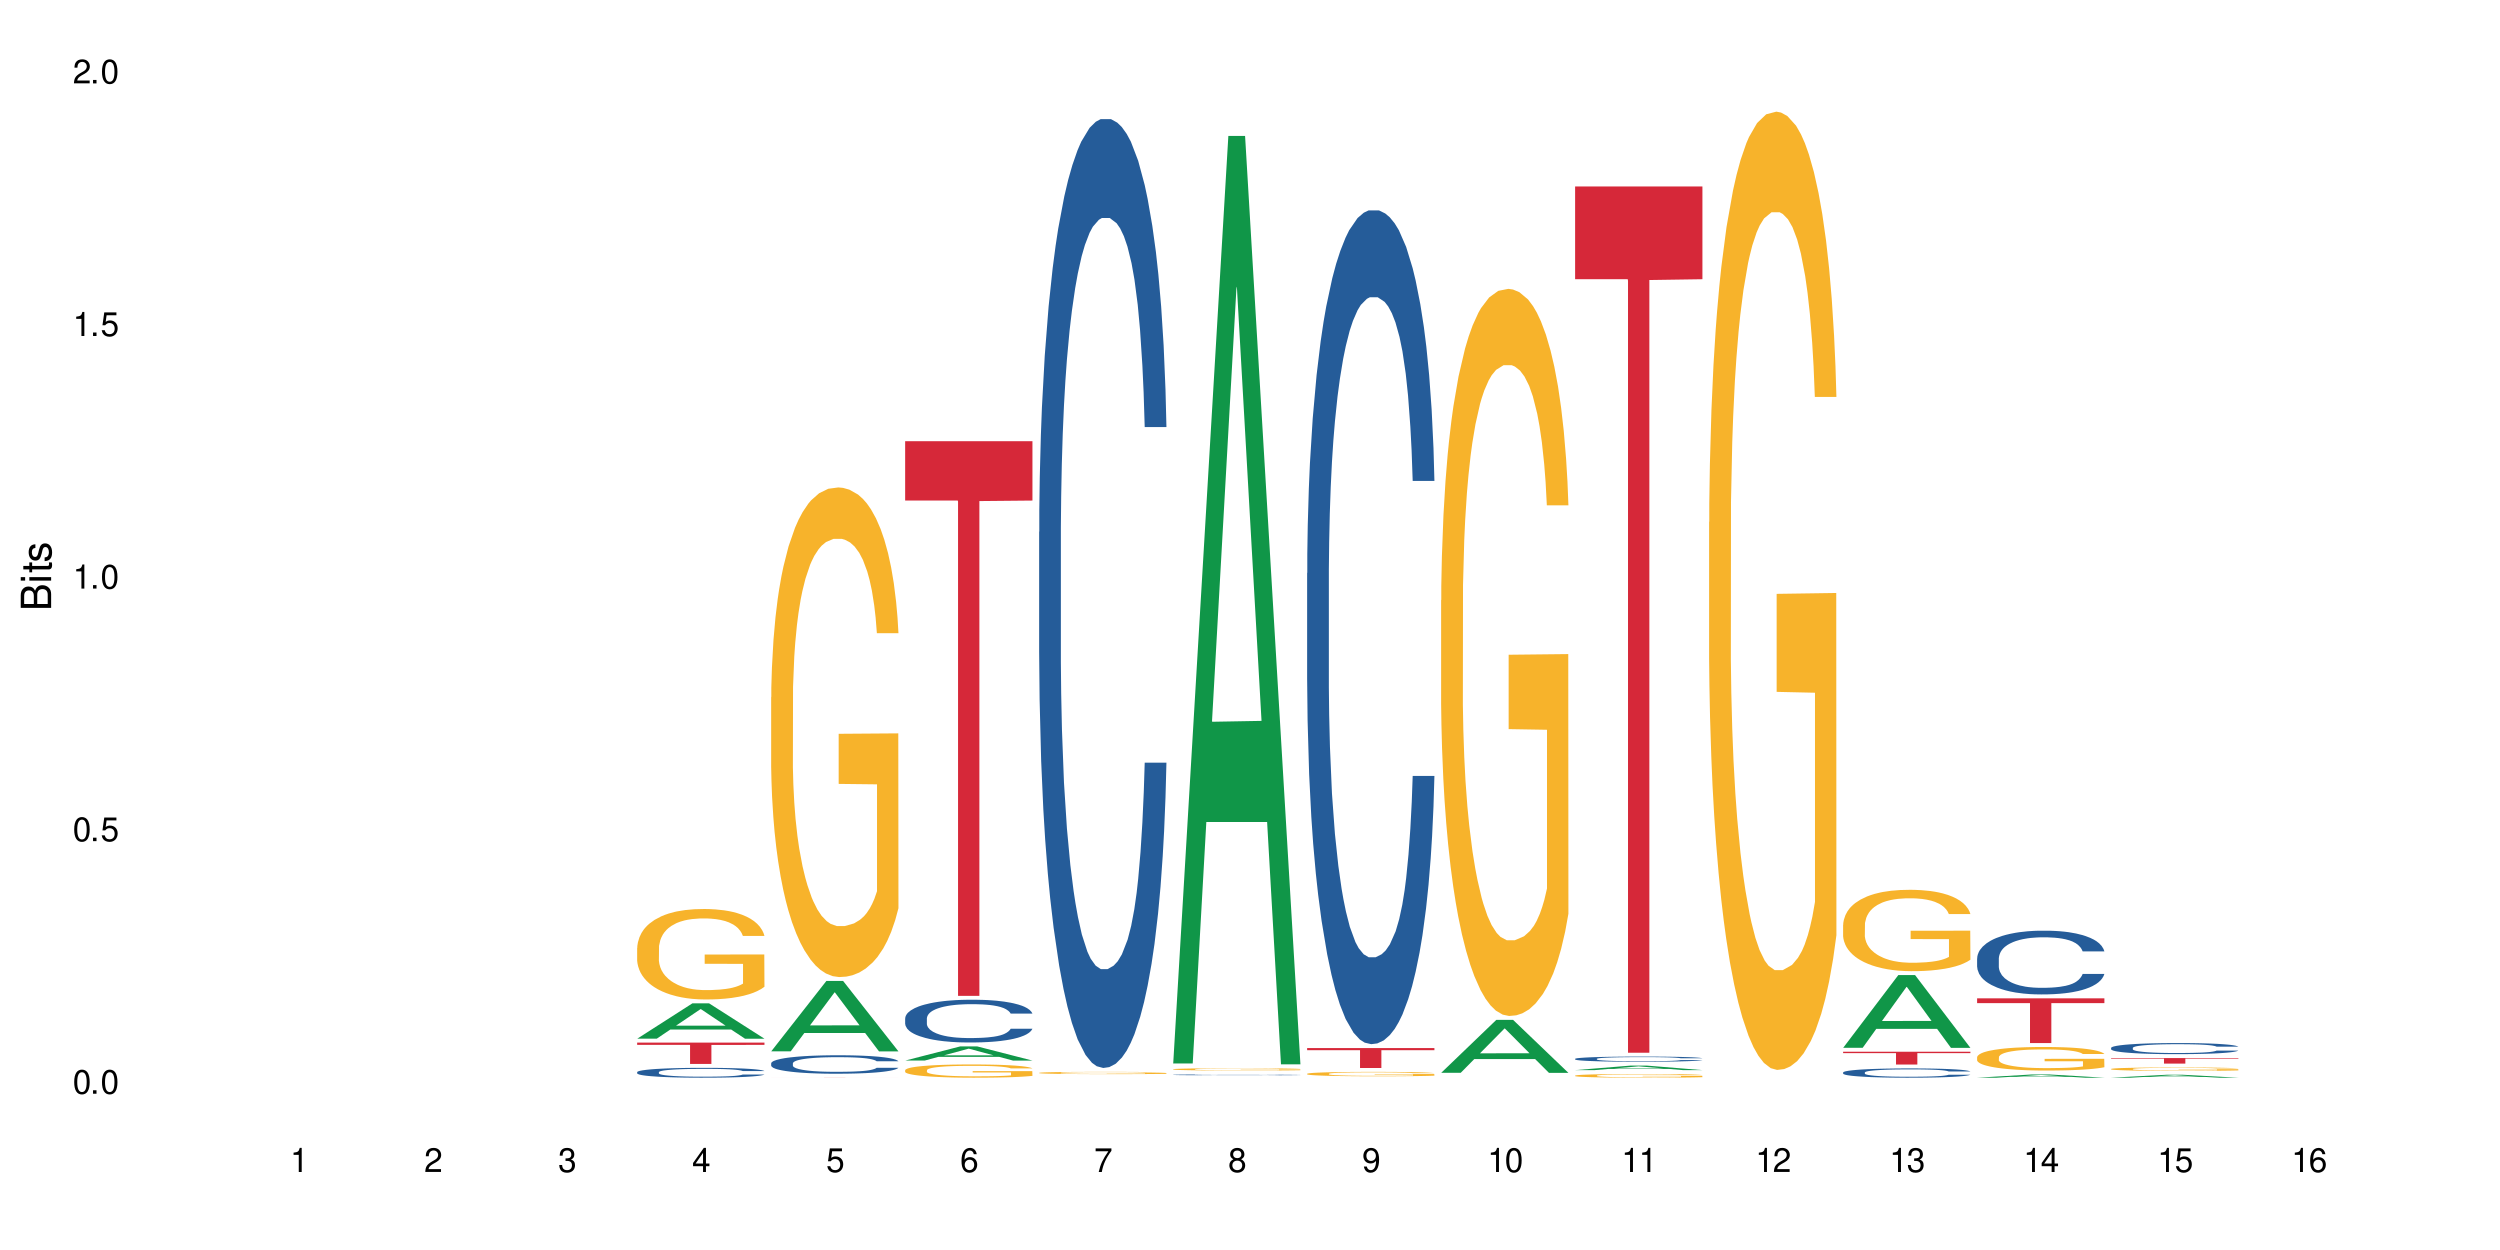<?xml version="1.0" encoding="UTF-8"?>
<svg xmlns="http://www.w3.org/2000/svg" xmlns:xlink="http://www.w3.org/1999/xlink" width="720" height="360" viewBox="0 0 720 360">
<defs>
<g>
<g id="glyph-0-0">
</g>
<g id="glyph-0-1">
<path d="M 2.641 -6.938 C 2 -6.938 1.422 -6.656 1.078 -6.172 C 0.641 -5.562 0.406 -4.641 0.406 -3.359 C 0.406 -1.016 1.188 0.219 2.641 0.219 C 4.078 0.219 4.859 -1.016 4.859 -3.297 C 4.859 -4.641 4.656 -5.547 4.203 -6.172 C 3.844 -6.656 3.281 -6.938 2.641 -6.938 Z M 2.641 -6.188 C 3.547 -6.188 4 -5.25 4 -3.375 C 4 -1.406 3.562 -0.484 2.625 -0.484 C 1.734 -0.484 1.281 -1.438 1.281 -3.344 C 1.281 -5.25 1.734 -6.188 2.641 -6.188 Z M 2.641 -6.188 "/>
</g>
<g id="glyph-0-2">
<path d="M 1.828 -1 L 0.828 -1 L 0.828 0 L 1.828 0 Z M 1.828 -1 "/>
</g>
<g id="glyph-0-3">
<path d="M 4.562 -6.797 L 1.062 -6.797 L 0.547 -3.094 L 1.328 -3.094 C 1.719 -3.562 2.047 -3.734 2.578 -3.734 C 3.484 -3.734 4.062 -3.109 4.062 -2.094 C 4.062 -1.125 3.484 -0.531 2.578 -0.531 C 1.828 -0.531 1.375 -0.906 1.188 -1.672 L 0.328 -1.672 C 0.453 -1.109 0.547 -0.844 0.75 -0.594 C 1.125 -0.078 1.828 0.219 2.594 0.219 C 3.969 0.219 4.922 -0.781 4.922 -2.219 C 4.922 -3.562 4.031 -4.484 2.719 -4.484 C 2.25 -4.484 1.859 -4.359 1.469 -4.062 L 1.734 -5.969 L 4.562 -5.969 Z M 4.562 -6.797 "/>
</g>
<g id="glyph-0-4">
<path d="M 2.484 -4.938 L 2.484 0 L 3.328 0 L 3.328 -6.938 L 2.766 -6.938 C 2.469 -5.875 2.281 -5.734 0.984 -5.562 L 0.984 -4.938 Z M 2.484 -4.938 "/>
</g>
<g id="glyph-0-5">
<path d="M 4.859 -0.828 L 1.281 -0.828 C 1.359 -1.406 1.672 -1.781 2.5 -2.281 L 3.469 -2.828 C 4.406 -3.344 4.906 -4.062 4.906 -4.906 C 4.906 -5.484 4.672 -6.031 4.266 -6.406 C 3.859 -6.766 3.375 -6.938 2.719 -6.938 C 1.859 -6.938 1.219 -6.625 0.844 -6.031 C 0.609 -5.672 0.5 -5.234 0.484 -4.531 L 1.328 -4.531 C 1.359 -5.016 1.406 -5.281 1.531 -5.516 C 1.75 -5.938 2.188 -6.203 2.703 -6.203 C 3.469 -6.203 4.031 -5.641 4.031 -4.891 C 4.031 -4.344 3.719 -3.859 3.125 -3.516 L 2.234 -3 C 0.812 -2.172 0.406 -1.531 0.328 -0.016 L 4.859 -0.016 Z M 4.859 -0.828 "/>
</g>
<g id="glyph-0-6">
<path d="M 2.125 -3.188 L 2.578 -3.188 C 3.5 -3.188 3.984 -2.766 3.984 -1.922 C 3.984 -1.062 3.469 -0.531 2.594 -0.531 C 1.656 -0.531 1.203 -1 1.156 -2.016 L 0.312 -2.016 C 0.344 -1.453 0.438 -1.094 0.609 -0.781 C 0.953 -0.109 1.625 0.219 2.547 0.219 C 3.953 0.219 4.859 -0.625 4.859 -1.938 C 4.859 -2.828 4.516 -3.297 3.703 -3.594 C 4.344 -3.844 4.656 -4.328 4.656 -5.031 C 4.656 -6.219 3.875 -6.938 2.578 -6.938 C 1.203 -6.938 0.484 -6.172 0.453 -4.703 L 1.297 -4.703 C 1.312 -5.125 1.344 -5.359 1.453 -5.578 C 1.641 -5.969 2.062 -6.203 2.594 -6.203 C 3.344 -6.203 3.797 -5.75 3.797 -5 C 3.797 -4.516 3.609 -4.219 3.25 -4.047 C 3.016 -3.953 2.703 -3.922 2.125 -3.906 Z M 2.125 -3.188 "/>
</g>
<g id="glyph-0-7">
<path d="M 3.141 -1.672 L 3.141 0 L 3.984 0 L 3.984 -1.672 L 4.984 -1.672 L 4.984 -2.438 L 3.984 -2.438 L 3.984 -6.938 L 3.359 -6.938 L 0.266 -2.578 L 0.266 -1.672 Z M 3.141 -2.438 L 1 -2.438 L 3.141 -5.5 Z M 3.141 -2.438 "/>
</g>
<g id="glyph-0-8">
<path d="M 4.781 -5.125 C 4.609 -6.266 3.891 -6.938 2.844 -6.938 C 2.094 -6.938 1.422 -6.578 1.031 -5.953 C 0.594 -5.266 0.406 -4.422 0.406 -3.172 C 0.406 -2 0.578 -1.25 0.984 -0.641 C 1.359 -0.078 1.953 0.219 2.703 0.219 C 3.984 0.219 4.922 -0.75 4.922 -2.094 C 4.922 -3.375 4.062 -4.281 2.844 -4.281 C 2.172 -4.281 1.641 -4.031 1.281 -3.516 C 1.281 -5.234 1.828 -6.188 2.797 -6.188 C 3.391 -6.188 3.797 -5.797 3.938 -5.125 Z M 2.734 -3.531 C 3.547 -3.531 4.062 -2.953 4.062 -2.031 C 4.062 -1.156 3.484 -0.531 2.703 -0.531 C 1.922 -0.531 1.328 -1.188 1.328 -2.078 C 1.328 -2.938 1.906 -3.531 2.734 -3.531 Z M 2.734 -3.531 "/>
</g>
<g id="glyph-0-9">
<path d="M 4.984 -6.797 L 0.438 -6.797 L 0.438 -5.969 L 4.109 -5.969 C 2.5 -3.656 1.828 -2.234 1.328 0 L 2.219 0 C 2.594 -2.172 3.453 -4.047 4.984 -6.094 Z M 4.984 -6.797 "/>
</g>
<g id="glyph-0-10">
<path d="M 3.75 -3.656 C 4.469 -4.094 4.688 -4.438 4.688 -5.078 C 4.688 -6.172 3.844 -6.938 2.641 -6.938 C 1.438 -6.938 0.594 -6.172 0.594 -5.094 C 0.594 -4.438 0.812 -4.094 1.516 -3.656 C 0.734 -3.266 0.359 -2.703 0.359 -1.922 C 0.359 -0.656 1.281 0.219 2.641 0.219 C 3.984 0.219 4.922 -0.656 4.922 -1.922 C 4.922 -2.703 4.531 -3.266 3.75 -3.656 Z M 2.641 -6.188 C 3.359 -6.188 3.812 -5.75 3.812 -5.062 C 3.812 -4.406 3.344 -3.984 2.641 -3.984 C 1.922 -3.984 1.453 -4.406 1.453 -5.078 C 1.453 -5.75 1.922 -6.188 2.641 -6.188 Z M 2.641 -3.266 C 3.484 -3.266 4.062 -2.719 4.062 -1.906 C 4.062 -1.078 3.484 -0.531 2.625 -0.531 C 1.797 -0.531 1.219 -1.094 1.219 -1.906 C 1.219 -2.719 1.781 -3.266 2.641 -3.266 Z M 2.641 -3.266 "/>
</g>
<g id="glyph-0-11">
<path d="M 0.516 -1.578 C 0.672 -0.453 1.406 0.219 2.438 0.219 C 3.188 0.219 3.859 -0.141 4.266 -0.766 C 4.688 -1.453 4.891 -2.297 4.891 -3.547 C 4.891 -4.719 4.703 -5.453 4.312 -6.078 C 3.938 -6.641 3.344 -6.938 2.594 -6.938 C 1.297 -6.938 0.359 -5.969 0.359 -4.625 C 0.359 -3.344 1.234 -2.453 2.453 -2.453 C 3.094 -2.453 3.578 -2.672 4.016 -3.203 C 4 -1.484 3.469 -0.531 2.5 -0.531 C 1.906 -0.531 1.484 -0.906 1.359 -1.578 Z M 2.578 -6.203 C 3.375 -6.203 3.969 -5.531 3.969 -4.641 C 3.969 -3.797 3.391 -3.188 2.547 -3.188 C 1.734 -3.188 1.234 -3.766 1.234 -4.688 C 1.234 -5.562 1.797 -6.203 2.578 -6.203 Z M 2.578 -6.203 "/>
</g>
<g id="glyph-1-0">
</g>
<g id="glyph-1-1">
<path d="M 0 -0.953 L 0 -4.891 C 0 -5.719 -0.234 -6.344 -0.734 -6.797 C -1.188 -7.234 -1.812 -7.469 -2.5 -7.469 C -3.547 -7.469 -4.188 -7 -4.625 -5.875 C -4.984 -6.688 -5.625 -7.094 -6.531 -7.094 C -7.172 -7.094 -7.734 -6.859 -8.141 -6.391 C -8.562 -5.922 -8.75 -5.344 -8.75 -4.5 L -8.75 -0.953 Z M -4.984 -2.062 L -7.766 -2.062 L -7.766 -4.219 C -7.766 -4.844 -7.688 -5.203 -7.453 -5.5 C -7.219 -5.812 -6.859 -5.969 -6.375 -5.969 C -5.891 -5.969 -5.531 -5.812 -5.297 -5.5 C -5.062 -5.203 -4.984 -4.844 -4.984 -4.219 Z M -0.984 -2.062 L -4 -2.062 L -4 -4.781 C -4 -5.766 -3.438 -6.359 -2.484 -6.359 C -1.547 -6.359 -0.984 -5.766 -0.984 -4.781 Z M -0.984 -2.062 "/>
</g>
<g id="glyph-1-2">
<path d="M -6.281 -1.797 L -6.281 -0.797 L 0 -0.797 L 0 -1.797 Z M -8.75 -1.797 L -8.75 -0.797 L -7.484 -0.797 L -7.484 -1.797 Z M -8.75 -1.797 "/>
</g>
<g id="glyph-1-3">
<path d="M -6.281 -3.047 L -6.281 -2.016 L -8.016 -2.016 L -8.016 -1.016 L -6.281 -1.016 L -6.281 -0.172 L -5.469 -0.172 L -5.469 -1.016 L -0.719 -1.016 C -0.078 -1.016 0.281 -1.453 0.281 -2.234 C 0.281 -2.5 0.25 -2.719 0.188 -3.047 L -0.641 -3.047 C -0.609 -2.906 -0.594 -2.766 -0.594 -2.562 C -0.594 -2.141 -0.719 -2.016 -1.156 -2.016 L -5.469 -2.016 L -5.469 -3.047 Z M -6.281 -3.047 "/>
</g>
<g id="glyph-1-4">
<path d="M -4.531 -5.25 C -5.766 -5.25 -6.469 -4.422 -6.469 -2.969 C -6.469 -1.516 -5.719 -0.562 -4.547 -0.562 C -3.562 -0.562 -3.094 -1.062 -2.734 -2.562 L -2.516 -3.484 C -2.344 -4.188 -2.094 -4.469 -1.641 -4.469 C -1.047 -4.469 -0.641 -3.875 -0.641 -3 C -0.641 -2.453 -0.797 -2 -1.062 -1.75 C -1.25 -1.594 -1.422 -1.531 -1.875 -1.469 L -1.875 -0.406 C -0.422 -0.453 0.281 -1.266 0.281 -2.922 C 0.281 -4.5 -0.5 -5.516 -1.719 -5.516 C -2.656 -5.516 -3.172 -4.984 -3.469 -3.734 L -3.703 -2.766 C -3.891 -1.953 -4.156 -1.609 -4.594 -1.609 C -5.188 -1.609 -5.547 -2.125 -5.547 -2.938 C -5.547 -3.75 -5.203 -4.172 -4.531 -4.203 Z M -4.531 -5.25 "/>
</g>
</g>
</defs>
<rect x="-72" y="-36" width="864" height="432" fill="rgb(100%, 100%, 100%)" fill-opacity="1"/>
<path fill-rule="nonzero" fill="rgb(6.275%, 58.824%, 28.235%)" fill-opacity="1" d="M 183.5 299.145 L 183.543 299.133 L 199.402 288.969 L 204.223 288.969 L 220.164 299.152 L 214.562 299.152 L 210.566 296.496 L 193.059 296.496 L 189.141 299.145 L 183.5 299.145 L 194.742 295.395 L 208.961 295.387 L 201.871 290.633 L 201.793 290.625 L 201.715 290.652 L 194.703 295.387 L 194.742 295.395 Z M 183.5 299.145 "/>
<path fill-rule="nonzero" fill="rgb(14.51%, 36.078%, 60%)" fill-opacity="1" d="M 183.5 308.773 L 183.547 308.77 L 183.547 308.707 L 183.68 308.609 L 183.992 308.484 L 184.309 308.398 L 185.113 308.246 L 186.23 308.098 L 187.391 307.984 L 188.242 307.918 L 189 307.863 L 190.746 307.77 L 191.863 307.719 L 193.07 307.676 L 194.543 307.633 L 195.617 307.605 L 198.031 307.562 L 199.82 307.547 L 201.207 307.539 L 204.203 307.539 L 205.988 307.547 L 207.285 307.562 L 208.719 307.582 L 209.926 307.605 L 212.027 307.664 L 213.902 307.734 L 214.754 307.777 L 216.094 307.855 L 217.121 307.934 L 217.84 308.004 L 218.645 308.098 L 219.359 308.215 L 219.895 308.348 L 220.164 308.461 L 213.902 308.461 L 213.59 308.355 L 213.234 308.273 L 212.562 308.168 L 211.891 308.094 L 210.953 308.02 L 210.102 307.969 L 208.941 307.918 L 207.914 307.887 L 206.84 307.863 L 205.812 307.848 L 203.844 307.832 L 201.562 307.832 L 200.715 307.84 L 198.973 307.859 L 198.031 307.879 L 196.691 307.914 L 195.754 307.949 L 194.633 308 L 193.875 308.043 L 192.934 308.113 L 192.266 308.172 L 191.504 308.258 L 191.059 308.32 L 190.656 308.395 L 190.297 308.48 L 190.031 308.57 L 189.852 308.668 L 189.762 308.762 L 189.762 309.164 L 189.852 309.258 L 190.074 309.367 L 190.656 309.523 L 191.504 309.664 L 192.488 309.77 L 193.426 309.848 L 193.965 309.887 L 194.68 309.926 L 195.797 309.98 L 197.406 310.031 L 198.344 310.051 L 199.777 310.074 L 201.25 310.082 L 203.219 310.082 L 204.961 310.074 L 206.125 310.059 L 207.332 310.039 L 208.984 309.996 L 210.016 309.953 L 210.906 309.902 L 211.578 309.855 L 212.027 309.812 L 212.695 309.73 L 213.234 309.645 L 213.637 309.555 L 213.902 309.465 L 220.164 309.465 L 219.895 309.57 L 219.492 309.672 L 219.09 309.746 L 218.465 309.836 L 217.75 309.918 L 216.719 310.008 L 215.871 310.066 L 214.754 310.133 L 213.727 310.18 L 212.605 310.227 L 210.953 310.277 L 209.879 310.305 L 208.719 310.328 L 207.332 310.348 L 205.586 310.367 L 203.711 310.375 L 201.965 310.379 L 200.09 310.375 L 198.703 310.363 L 196.871 310.34 L 194.59 310.293 L 192.934 310.242 L 191.641 310.195 L 190.52 310.145 L 189.27 310.074 L 187.66 309.957 L 186.676 309.871 L 186.004 309.797 L 185.246 309.695 L 184.711 309.605 L 184.082 309.461 L 183.637 309.273 L 183.5 309.133 Z M 183.5 308.773 "/>
<path fill-rule="nonzero" fill="rgb(96.863%, 70.196%, 16.863%)" fill-opacity="1" d="M 183.5 272.953 L 183.547 272.93 L 183.547 272.453 L 183.727 271.383 L 184.172 269.906 L 184.754 268.695 L 185.379 267.742 L 185.781 267.242 L 186.453 266.527 L 187.035 266.004 L 188.508 264.934 L 190.387 263.934 L 191.414 263.504 L 192.578 263.102 L 194.23 262.648 L 194.992 262.48 L 197.316 262.102 L 199.953 261.863 L 202.859 261.793 L 204.203 261.816 L 206.035 261.91 L 208.539 262.172 L 209.969 262.41 L 211.086 262.648 L 212.25 262.957 L 213.68 263.434 L 215.02 264.004 L 216.094 264.574 L 217.168 265.289 L 218.062 266.051 L 218.82 266.883 L 219.492 267.883 L 219.895 268.719 L 220.164 269.551 L 213.949 269.551 L 213.59 268.719 L 213.188 268.074 L 212.52 267.289 L 211.848 266.719 L 211.176 266.266 L 209.926 265.648 L 208.852 265.266 L 207.512 264.934 L 206.215 264.719 L 204.738 264.574 L 203.844 264.527 L 201.477 264.527 L 199.328 264.695 L 198.078 264.887 L 197.184 265.074 L 195.93 265.434 L 195.172 265.719 L 194.723 265.91 L 193.383 266.648 L 192.488 267.312 L 191.996 267.766 L 191.371 268.48 L 190.922 269.121 L 190.434 270.074 L 190.164 270.789 L 189.805 272.406 L 189.762 276.691 L 189.895 277.594 L 190.164 278.57 L 190.52 279.426 L 191.059 280.332 L 191.594 281.023 L 192.531 281.949 L 193.336 282.57 L 193.965 282.973 L 195.172 283.617 L 195.664 283.832 L 196.824 284.258 L 198.031 284.594 L 199.508 284.879 L 200.625 285.02 L 202.414 285.141 L 204.695 285.141 L 207.375 284.996 L 209.074 284.805 L 210.238 284.617 L 210.996 284.449 L 211.938 284.188 L 212.605 283.949 L 213.234 283.688 L 213.992 283.285 L 213.992 277.594 L 202.949 277.57 L 202.949 274.906 L 220.117 274.883 L 220.164 284.188 L 219.223 284.832 L 218.062 285.449 L 216.945 285.926 L 215.781 286.328 L 214.129 286.781 L 212.785 287.066 L 210.73 287.402 L 208.852 287.613 L 206.883 287.758 L 205.141 287.828 L 203.086 287.852 L 201.25 287.805 L 199.285 287.664 L 197.719 287.473 L 196.289 287.234 L 194.859 286.926 L 193.07 286.426 L 191.906 286.02 L 190.699 285.52 L 189.492 284.926 L 188.418 284.281 L 187.703 283.781 L 186.988 283.211 L 186.23 282.496 L 185.516 281.688 L 184.977 280.949 L 184.484 280.117 L 184.129 279.332 L 183.77 278.262 L 183.59 277.406 L 183.5 276.668 Z M 183.5 272.953 "/>
<path fill-rule="nonzero" fill="rgb(83.922%, 15.686%, 22.353%)" fill-opacity="1" d="M 183.5 300.27 L 220.164 300.27 L 220.164 300.93 L 204.883 300.934 L 204.883 306.422 L 198.738 306.422 L 198.738 300.941 L 198.648 300.93 L 183.5 300.93 Z M 183.5 300.27 "/>
<path fill-rule="nonzero" fill="rgb(6.275%, 58.824%, 28.235%)" fill-opacity="1" d="M 222.094 302.781 L 222.133 302.766 L 237.996 282.512 L 242.812 282.512 L 258.754 302.801 L 253.152 302.801 L 249.156 297.504 L 231.648 297.504 L 227.73 302.781 L 222.094 302.781 L 233.332 295.312 L 247.551 295.297 L 240.461 285.824 L 240.383 285.809 L 240.305 285.863 L 233.293 295.297 L 233.332 295.312 Z M 222.094 302.781 "/>
<path fill-rule="nonzero" fill="rgb(14.51%, 36.078%, 60%)" fill-opacity="1" d="M 222.094 306.23 L 222.137 306.227 L 222.137 306.109 L 222.27 305.926 L 222.586 305.691 L 222.898 305.531 L 223.703 305.246 L 224.82 304.969 L 225.98 304.754 L 226.832 304.629 L 227.59 304.531 L 229.336 304.352 L 230.453 304.258 L 231.66 304.176 L 233.137 304.094 L 234.207 304.047 L 236.621 303.969 L 238.41 303.934 L 239.797 303.918 L 242.793 303.918 L 244.582 303.938 L 245.879 303.965 L 247.309 304.004 L 248.516 304.047 L 250.617 304.152 L 252.492 304.289 L 253.344 304.367 L 254.684 304.516 L 255.715 304.664 L 256.43 304.789 L 257.234 304.969 L 257.949 305.188 L 258.484 305.434 L 258.754 305.645 L 252.492 305.645 L 252.18 305.449 L 251.824 305.301 L 251.152 305.102 L 250.48 304.961 L 249.543 304.816 L 248.695 304.727 L 247.531 304.633 L 246.504 304.574 L 245.43 304.531 L 244.402 304.504 L 242.434 304.473 L 240.156 304.473 L 239.305 304.484 L 237.562 304.523 L 236.621 304.555 L 235.281 304.625 L 234.344 304.688 L 233.227 304.785 L 232.465 304.867 L 231.527 304.992 L 230.855 305.105 L 230.094 305.266 L 229.648 305.387 L 229.246 305.523 L 228.887 305.684 L 228.621 305.852 L 228.441 306.031 L 228.352 306.207 L 228.352 306.961 L 228.441 307.137 L 228.664 307.34 L 229.246 307.637 L 230.094 307.895 L 231.078 308.098 L 232.016 308.242 L 232.555 308.312 L 233.27 308.391 L 234.387 308.488 L 235.996 308.582 L 236.934 308.621 L 238.367 308.66 L 239.84 308.68 L 241.809 308.68 L 243.551 308.66 L 244.715 308.637 L 245.922 308.598 L 247.574 308.516 L 248.605 308.438 L 249.5 308.344 L 250.168 308.254 L 250.617 308.176 L 251.285 308.023 L 251.824 307.859 L 252.227 307.691 L 252.492 307.523 L 258.754 307.523 L 258.484 307.719 L 258.082 307.91 L 257.68 308.051 L 257.055 308.219 L 256.34 308.371 L 255.309 308.539 L 254.461 308.652 L 253.344 308.773 L 252.316 308.867 L 251.199 308.949 L 249.543 309.047 L 248.469 309.094 L 247.309 309.137 L 245.922 309.176 L 244.18 309.211 L 242.301 309.23 L 240.559 309.234 L 238.68 309.227 L 237.293 309.207 L 235.461 309.16 L 233.18 309.074 L 231.527 308.98 L 230.23 308.891 L 229.113 308.793 L 227.859 308.66 L 226.25 308.449 L 225.266 308.281 L 224.598 308.145 L 223.836 307.957 L 223.301 307.785 L 222.672 307.516 L 222.227 307.168 L 222.094 306.902 Z M 222.094 306.23 "/>
<path fill-rule="nonzero" fill="rgb(96.863%, 70.196%, 16.863%)" fill-opacity="1" d="M 222.094 200.777 L 222.137 200.648 L 222.137 198.074 L 222.316 192.277 L 222.762 184.293 L 223.344 177.727 L 223.969 172.574 L 224.371 169.871 L 225.043 166.008 L 225.625 163.176 L 227.098 157.379 L 228.977 151.969 L 230.004 149.652 L 231.168 147.465 L 232.82 145.016 L 233.582 144.113 L 235.906 142.055 L 238.543 140.766 L 241.449 140.379 L 242.793 140.508 L 244.625 141.023 L 247.129 142.441 L 248.559 143.73 L 249.676 145.016 L 250.84 146.691 L 252.27 149.266 L 253.613 152.355 L 254.684 155.449 L 255.758 159.312 L 256.652 163.434 L 257.41 167.938 L 258.082 173.348 L 258.484 177.855 L 258.754 182.363 L 252.539 182.363 L 252.18 177.855 L 251.777 174.379 L 251.109 170.129 L 250.438 167.039 L 249.766 164.59 L 248.516 161.242 L 247.441 159.184 L 246.102 157.379 L 244.805 156.219 L 243.328 155.449 L 242.434 155.191 L 240.066 155.191 L 237.918 156.09 L 236.668 157.121 L 235.773 158.152 L 234.52 160.082 L 233.762 161.629 L 233.312 162.66 L 231.973 166.652 L 231.078 170.258 L 230.586 172.703 L 229.961 176.566 L 229.516 180.043 L 229.023 185.195 L 228.754 189.059 L 228.395 197.816 L 228.352 220.996 L 228.484 225.891 L 228.754 231.168 L 229.113 235.805 L 229.648 240.699 L 230.184 244.434 L 231.125 249.457 L 231.93 252.805 L 232.555 254.992 L 233.762 258.473 L 234.254 259.629 L 235.414 261.949 L 236.621 263.75 L 238.098 265.297 L 239.215 266.07 L 241.004 266.711 L 243.285 266.711 L 245.965 265.941 L 247.664 264.91 L 248.828 263.879 L 249.586 262.977 L 250.527 261.562 L 251.199 260.273 L 251.824 258.855 L 252.582 256.668 L 252.582 225.891 L 241.539 225.762 L 241.539 211.336 L 258.707 211.207 L 258.754 261.562 L 257.812 265.039 L 256.652 268.387 L 255.535 270.961 L 254.371 273.152 L 252.719 275.598 L 251.375 277.145 L 249.32 278.945 L 247.441 280.105 L 245.477 280.879 L 243.73 281.266 L 241.676 281.395 L 239.84 281.137 L 237.875 280.363 L 236.309 279.332 L 234.879 278.047 L 233.449 276.371 L 231.66 273.668 L 230.496 271.477 L 229.289 268.773 L 228.082 265.555 L 227.012 262.078 L 226.293 259.371 L 225.578 256.281 L 224.82 252.418 L 224.105 248.039 L 223.566 244.047 L 223.074 239.539 L 222.719 235.289 L 222.359 229.496 L 222.184 224.859 L 222.094 220.867 Z M 222.094 200.777 "/>
<path fill-rule="nonzero" fill="rgb(83.922%, 15.686%, 22.353%)" fill-opacity="1" d="M 222.094 310.352 L 258.754 310.352 L 258.754 310.355 L 243.473 310.355 L 243.473 310.379 L 237.328 310.379 L 237.328 310.355 L 222.094 310.355 Z M 222.094 310.352 "/>
<path fill-rule="nonzero" fill="rgb(6.275%, 58.824%, 28.235%)" fill-opacity="1" d="M 260.684 305.441 L 260.723 305.438 L 276.586 301.355 L 281.402 301.355 L 297.344 305.445 L 291.742 305.445 L 287.746 304.379 L 270.238 304.379 L 266.324 305.441 L 260.684 305.441 L 271.922 303.938 L 286.141 303.934 L 279.051 302.023 L 278.973 302.02 L 278.895 302.031 L 271.883 303.934 L 271.922 303.938 Z M 260.684 305.441 "/>
<path fill-rule="nonzero" fill="rgb(14.51%, 36.078%, 60%)" fill-opacity="1" d="M 260.684 293.285 L 260.727 293.273 L 260.727 293.004 L 260.863 292.574 L 261.176 292.035 L 261.488 291.664 L 262.293 291 L 263.41 290.359 L 264.57 289.863 L 265.422 289.57 L 266.184 289.348 L 267.926 288.93 L 269.043 288.715 L 270.25 288.523 L 271.727 288.332 L 272.797 288.219 L 275.211 288.039 L 277 287.961 L 278.387 287.93 L 281.383 287.93 L 283.172 287.973 L 284.469 288.027 L 285.898 288.121 L 287.105 288.219 L 289.207 288.469 L 291.086 288.785 L 291.934 288.965 L 293.273 289.312 L 294.305 289.648 L 295.02 289.941 L 295.824 290.359 L 296.539 290.863 L 297.074 291.438 L 297.344 291.922 L 291.086 291.922 L 290.77 291.473 L 290.414 291.125 L 289.742 290.664 L 289.074 290.336 L 288.133 290.012 L 287.285 289.797 L 286.121 289.582 L 285.094 289.445 L 284.02 289.348 L 282.992 289.277 L 281.023 289.211 L 278.746 289.211 L 277.895 289.234 L 276.152 289.324 L 275.211 289.402 L 273.871 289.559 L 272.934 289.707 L 271.816 289.93 L 271.055 290.121 L 270.117 290.414 L 269.445 290.672 L 268.684 291.047 L 268.238 291.328 L 267.836 291.641 L 267.477 292.012 L 267.211 292.406 L 267.031 292.824 L 266.941 293.227 L 266.941 294.973 L 267.031 295.379 L 267.254 295.852 L 267.836 296.535 L 268.684 297.133 L 269.668 297.605 L 270.609 297.945 L 271.145 298.102 L 271.859 298.281 L 272.977 298.508 L 274.586 298.73 L 275.527 298.82 L 276.957 298.91 L 278.434 298.957 L 280.398 298.957 L 282.141 298.91 L 283.305 298.855 L 284.512 298.766 L 286.168 298.574 L 287.195 298.395 L 288.09 298.18 L 288.758 297.965 L 289.207 297.785 L 289.879 297.438 L 290.414 297.055 L 290.816 296.66 L 291.086 296.277 L 297.344 296.277 L 297.074 296.727 L 296.672 297.168 L 296.27 297.492 L 295.645 297.887 L 294.93 298.234 L 293.902 298.629 L 293.051 298.891 L 291.934 299.172 L 290.906 299.383 L 289.789 299.574 L 288.133 299.801 L 287.059 299.914 L 285.898 300.016 L 284.512 300.105 L 282.77 300.184 L 280.891 300.227 L 279.148 300.238 L 277.27 300.215 L 275.883 300.172 L 274.051 300.07 L 271.77 299.867 L 270.117 299.652 L 268.82 299.441 L 267.703 299.215 L 266.449 298.91 L 264.84 298.418 L 263.855 298.035 L 263.188 297.719 L 262.426 297.281 L 261.891 296.887 L 261.266 296.254 L 260.816 295.457 L 260.684 294.836 Z M 260.684 293.285 "/>
<path fill-rule="nonzero" fill="rgb(96.863%, 70.196%, 16.863%)" fill-opacity="1" d="M 260.684 308.199 L 260.727 308.195 L 260.727 308.125 L 260.906 307.969 L 261.352 307.75 L 261.934 307.574 L 262.559 307.434 L 262.961 307.363 L 263.633 307.258 L 264.215 307.18 L 265.691 307.023 L 267.566 306.879 L 268.598 306.812 L 269.758 306.754 L 271.414 306.688 L 272.172 306.664 L 274.496 306.609 L 277.137 306.574 L 280.043 306.562 L 281.383 306.566 L 283.215 306.582 L 285.719 306.621 L 287.148 306.652 L 288.27 306.688 L 289.43 306.734 L 290.859 306.805 L 292.203 306.887 L 293.273 306.973 L 294.348 307.074 L 295.242 307.188 L 296.004 307.309 L 296.672 307.457 L 297.074 307.578 L 297.344 307.699 L 291.129 307.699 L 290.77 307.578 L 290.367 307.484 L 289.699 307.367 L 289.027 307.285 L 288.355 307.219 L 287.105 307.129 L 286.031 307.07 L 284.691 307.023 L 283.395 306.992 L 281.918 306.973 L 281.023 306.965 L 278.656 306.965 L 276.508 306.988 L 275.258 307.016 L 274.363 307.043 L 273.113 307.098 L 272.352 307.137 L 271.906 307.168 L 270.562 307.273 L 269.668 307.371 L 269.176 307.438 L 268.551 307.543 L 268.105 307.637 L 267.613 307.777 L 267.344 307.879 L 266.988 308.117 L 266.941 308.746 L 267.074 308.879 L 267.344 309.02 L 267.703 309.145 L 268.238 309.277 L 268.773 309.379 L 269.715 309.516 L 270.52 309.605 L 271.145 309.664 L 272.352 309.758 L 272.844 309.789 L 274.004 309.852 L 275.211 309.902 L 276.688 309.945 L 277.805 309.965 L 279.594 309.98 L 281.875 309.98 L 284.559 309.961 L 286.254 309.934 L 287.418 309.906 L 288.18 309.879 L 289.117 309.844 L 289.789 309.809 L 290.414 309.77 L 291.172 309.711 L 291.172 308.879 L 280.129 308.875 L 280.129 308.484 L 297.297 308.48 L 297.344 309.844 L 296.406 309.938 L 295.242 310.027 L 294.125 310.098 L 292.961 310.156 L 291.309 310.223 L 289.965 310.266 L 287.91 310.312 L 286.031 310.344 L 284.066 310.363 L 282.32 310.375 L 280.266 310.379 L 278.434 310.371 L 276.465 310.352 L 274.898 310.324 L 273.469 310.289 L 272.039 310.242 L 270.25 310.168 L 269.086 310.109 L 267.879 310.039 L 266.672 309.949 L 265.602 309.855 L 264.887 309.781 L 264.168 309.699 L 263.41 309.594 L 262.695 309.477 L 262.156 309.367 L 261.668 309.246 L 261.309 309.133 L 260.949 308.977 L 260.773 308.848 L 260.684 308.742 Z M 260.684 308.199 "/>
<path fill-rule="nonzero" fill="rgb(83.922%, 15.686%, 22.353%)" fill-opacity="1" d="M 260.684 127.059 L 297.344 127.059 L 297.344 144.16 L 282.062 144.309 L 282.062 286.812 L 275.918 286.812 L 275.918 144.461 L 275.828 144.16 L 260.684 144.16 Z M 260.684 127.059 "/>
<path fill-rule="nonzero" fill="rgb(14.51%, 36.078%, 60%)" fill-opacity="1" d="M 299.273 153.211 L 299.316 152.961 L 299.316 146.969 L 299.453 137.477 L 299.766 125.484 L 300.078 117.242 L 300.883 102.508 L 302 88.27 L 303.164 77.277 L 304.012 70.785 L 304.773 65.789 L 306.516 56.547 L 307.633 51.801 L 308.84 47.555 L 310.316 43.309 L 311.391 40.809 L 313.805 36.812 L 315.59 35.062 L 316.977 34.316 L 319.973 34.316 L 321.762 35.312 L 323.059 36.562 L 324.488 38.562 L 325.695 40.809 L 327.797 46.305 L 329.676 53.297 L 330.523 57.297 L 331.867 65.039 L 332.895 72.531 L 333.609 79.027 L 334.414 88.27 L 335.129 99.508 L 335.664 112.246 L 335.934 122.988 L 329.676 122.988 L 329.363 112.996 L 329.004 105.254 L 328.332 95.012 L 327.664 87.77 L 326.723 80.523 L 325.875 75.777 L 324.711 71.035 L 323.684 68.035 L 322.609 65.789 L 321.582 64.289 L 319.613 62.789 L 317.336 62.789 L 316.484 63.289 L 314.742 65.289 L 313.805 67.035 L 312.461 70.535 L 311.523 73.781 L 310.406 78.777 L 309.645 83.023 L 308.707 89.516 L 308.035 95.262 L 307.277 103.504 L 306.828 109.75 L 306.426 116.742 L 306.07 124.988 L 305.801 133.73 L 305.621 142.973 L 305.531 151.965 L 305.531 190.68 L 305.621 199.672 L 305.844 210.164 L 306.426 225.398 L 307.277 238.637 L 308.258 249.129 L 309.199 256.621 L 309.734 260.121 L 310.449 264.117 L 311.566 269.113 L 313.176 274.105 L 314.117 276.105 L 315.547 278.105 L 317.023 279.102 L 318.988 279.102 L 320.734 278.105 L 321.895 276.855 L 323.102 274.855 L 324.758 270.609 L 325.785 266.613 L 326.68 261.867 L 327.352 257.121 L 327.797 253.125 L 328.469 245.383 L 329.004 236.891 L 329.406 228.148 L 329.676 219.656 L 335.934 219.656 L 335.664 229.645 L 335.262 239.387 L 334.859 246.633 L 334.234 255.375 L 333.52 263.117 L 332.492 271.859 L 331.641 277.605 L 330.523 283.848 L 329.496 288.594 L 328.379 292.84 L 326.723 297.836 L 325.652 300.336 L 324.488 302.582 L 323.102 304.582 L 321.359 306.328 L 319.48 307.328 L 317.738 307.578 L 315.859 307.078 L 314.473 306.078 L 312.641 303.832 L 310.359 299.336 L 308.707 294.59 L 307.41 289.844 L 306.293 284.848 L 305.039 278.105 L 303.43 267.113 L 302.445 258.621 L 301.777 251.625 L 301.016 241.887 L 300.48 233.145 L 299.855 219.156 L 299.406 201.422 L 299.273 187.684 Z M 299.273 153.211 "/>
<path fill-rule="nonzero" fill="rgb(96.863%, 70.196%, 16.863%)" fill-opacity="1" d="M 299.273 308.977 L 299.316 308.977 L 299.316 308.965 L 299.496 308.938 L 299.945 308.898 L 300.523 308.867 L 301.152 308.844 L 301.555 308.832 L 302.223 308.816 L 302.805 308.801 L 304.281 308.773 L 306.156 308.75 L 307.188 308.738 L 308.348 308.727 L 310.004 308.719 L 310.762 308.715 L 313.086 308.703 L 315.727 308.699 L 318.633 308.695 L 319.973 308.695 L 321.805 308.699 L 324.309 308.707 L 325.738 308.711 L 326.859 308.719 L 328.02 308.727 L 329.449 308.738 L 330.793 308.75 L 331.867 308.766 L 332.938 308.785 L 333.832 308.801 L 334.594 308.824 L 335.262 308.848 L 335.664 308.871 L 335.934 308.891 L 329.719 308.891 L 329.363 308.871 L 328.961 308.852 L 328.289 308.832 L 327.617 308.82 L 326.949 308.809 L 325.695 308.793 L 324.621 308.781 L 323.281 308.773 L 321.984 308.77 L 320.508 308.766 L 317.246 308.766 L 315.102 308.77 L 313.848 308.773 L 312.953 308.777 L 311.703 308.785 L 310.941 308.793 L 310.496 308.801 L 309.152 308.816 L 308.258 308.836 L 307.766 308.844 L 307.141 308.863 L 306.695 308.879 L 306.203 308.902 L 305.934 308.922 L 305.578 308.961 L 305.531 309.07 L 305.668 309.094 L 305.934 309.117 L 306.293 309.137 L 306.828 309.16 L 307.363 309.18 L 308.305 309.203 L 309.109 309.215 L 309.734 309.227 L 310.941 309.242 L 311.434 309.25 L 312.598 309.258 L 313.805 309.266 L 315.277 309.273 L 316.395 309.277 L 318.184 309.281 L 320.465 309.281 L 323.148 309.277 L 324.848 309.273 L 326.008 309.27 L 326.77 309.266 L 327.707 309.258 L 328.379 309.25 L 329.004 309.246 L 329.766 309.234 L 329.766 309.094 L 318.723 309.09 L 318.723 309.023 L 335.891 309.023 L 335.934 309.258 L 334.996 309.273 L 333.832 309.289 L 332.715 309.301 L 331.551 309.312 L 329.898 309.324 L 328.559 309.328 L 326.5 309.34 L 324.621 309.344 L 322.656 309.348 L 317.023 309.348 L 315.055 309.344 L 313.488 309.34 L 310.629 309.324 L 308.84 309.312 L 307.68 309.305 L 306.473 309.289 L 305.266 309.277 L 304.191 309.262 L 303.477 309.246 L 302.762 309.234 L 302 309.215 L 301.285 309.195 L 300.75 309.176 L 300.258 309.156 L 299.898 309.137 L 299.543 309.109 L 299.363 309.086 L 299.273 309.07 Z M 299.273 308.977 "/>
<path fill-rule="nonzero" fill="rgb(6.275%, 58.824%, 28.235%)" fill-opacity="1" d="M 337.863 306.285 L 337.902 306.031 L 353.766 39.148 L 358.582 39.148 L 374.523 306.535 L 368.922 306.535 L 364.93 236.738 L 347.422 236.738 L 343.504 306.285 L 337.863 306.285 L 349.105 207.867 L 363.32 207.613 L 356.234 82.836 L 356.156 82.582 L 356.074 83.336 L 349.066 207.613 L 349.105 207.867 Z M 337.863 306.285 "/>
<path fill-rule="nonzero" fill="rgb(14.51%, 36.078%, 60%)" fill-opacity="1" d="M 337.863 309.547 L 337.906 309.543 L 337.906 309.539 L 338.043 309.531 L 338.355 309.52 L 338.668 309.512 L 339.473 309.496 L 340.59 309.484 L 341.754 309.473 L 342.602 309.469 L 343.363 309.461 L 345.105 309.453 L 346.223 309.449 L 347.43 309.445 L 348.906 309.441 L 349.98 309.438 L 352.395 309.434 L 361.648 309.434 L 363.078 309.438 L 364.285 309.438 L 366.387 309.445 L 368.266 309.449 L 369.113 309.453 L 370.457 309.461 L 371.484 309.469 L 372.199 309.477 L 373.004 309.484 L 373.719 309.496 L 374.254 309.508 L 374.523 309.516 L 368.266 309.516 L 367.953 309.508 L 367.594 309.5 L 366.922 309.488 L 366.254 309.484 L 365.312 309.477 L 364.465 309.473 L 363.301 309.469 L 362.273 309.465 L 361.199 309.461 L 353.332 309.461 L 352.395 309.465 L 351.051 309.465 L 350.113 309.469 L 348.996 309.473 L 348.234 309.48 L 347.297 309.484 L 346.625 309.488 L 345.867 309.496 L 345.418 309.504 L 345.016 309.512 L 344.66 309.52 L 344.391 309.527 L 344.211 309.535 L 344.121 309.543 L 344.121 309.582 L 344.211 309.59 L 344.434 309.598 L 345.016 309.613 L 345.867 309.625 L 346.848 309.637 L 347.789 309.645 L 348.324 309.645 L 349.039 309.648 L 350.156 309.656 L 351.766 309.66 L 352.707 309.66 L 354.137 309.664 L 359.324 309.664 L 360.484 309.66 L 361.691 309.66 L 363.348 309.656 L 364.375 309.652 L 365.27 309.648 L 365.941 309.645 L 366.387 309.641 L 367.059 309.633 L 367.594 309.625 L 367.996 309.617 L 368.266 309.609 L 374.523 309.609 L 374.254 309.617 L 373.449 309.633 L 372.824 309.641 L 372.109 309.648 L 371.082 309.656 L 370.23 309.664 L 369.113 309.668 L 368.086 309.672 L 366.969 309.676 L 365.312 309.684 L 364.242 309.684 L 363.078 309.688 L 361.691 309.688 L 359.949 309.691 L 353.062 309.691 L 351.23 309.688 L 348.949 309.684 L 347.297 309.68 L 346 309.676 L 344.883 309.668 L 343.629 309.664 L 342.02 309.652 L 341.039 309.645 L 340.367 309.637 L 339.605 309.629 L 339.07 309.621 L 338.445 309.605 L 337.996 309.59 L 337.863 309.578 Z M 337.863 309.547 "/>
<path fill-rule="nonzero" fill="rgb(96.863%, 70.196%, 16.863%)" fill-opacity="1" d="M 337.863 307.938 L 337.906 307.934 L 337.906 307.922 L 338.086 307.895 L 338.535 307.859 L 339.113 307.828 L 339.742 307.805 L 340.145 307.789 L 340.812 307.773 L 341.395 307.758 L 342.871 307.73 L 344.75 307.707 L 345.777 307.695 L 346.938 307.684 L 348.594 307.672 L 349.352 307.668 L 351.68 307.66 L 354.316 307.652 L 358.562 307.652 L 360.395 307.656 L 362.898 307.66 L 364.332 307.668 L 365.449 307.672 L 366.609 307.68 L 368.043 307.695 L 369.383 307.707 L 370.457 307.723 L 371.527 307.742 L 372.422 307.762 L 373.184 307.781 L 373.852 307.809 L 374.254 307.828 L 374.523 307.848 L 368.309 307.848 L 367.953 307.828 L 367.551 307.812 L 366.879 307.793 L 366.207 307.777 L 365.539 307.766 L 364.285 307.75 L 363.211 307.742 L 361.871 307.73 L 360.574 307.727 L 359.102 307.723 L 355.836 307.723 L 353.691 307.727 L 352.438 307.73 L 351.543 307.734 L 350.293 307.746 L 349.531 307.75 L 349.086 307.758 L 347.742 307.777 L 346.848 307.793 L 346.359 307.805 L 345.73 307.82 L 345.285 307.84 L 344.793 307.863 L 344.523 307.879 L 344.168 307.922 L 344.121 308.031 L 344.258 308.055 L 344.523 308.078 L 344.883 308.102 L 345.418 308.125 L 345.957 308.141 L 346.895 308.164 L 347.699 308.18 L 348.324 308.191 L 349.531 308.207 L 350.023 308.211 L 351.188 308.223 L 352.395 308.23 L 353.867 308.238 L 354.988 308.242 L 356.773 308.246 L 359.055 308.246 L 361.738 308.242 L 363.438 308.238 L 364.598 308.234 L 365.359 308.227 L 366.297 308.223 L 366.969 308.215 L 367.594 308.211 L 368.355 308.199 L 368.355 308.055 L 357.312 308.055 L 357.312 307.984 L 374.48 307.984 L 374.523 308.223 L 373.586 308.238 L 372.422 308.254 L 371.305 308.266 L 370.145 308.277 L 368.488 308.289 L 367.148 308.297 L 365.09 308.305 L 363.211 308.309 L 361.246 308.312 L 359.504 308.316 L 357.445 308.316 L 355.613 308.312 L 353.645 308.309 L 352.082 308.305 L 350.648 308.301 L 349.219 308.293 L 347.43 308.277 L 346.27 308.27 L 345.062 308.254 L 343.855 308.242 L 342.781 308.223 L 342.066 308.211 L 341.352 308.195 L 340.59 308.18 L 339.875 308.16 L 339.34 308.141 L 338.848 308.117 L 338.488 308.098 L 338.133 308.07 L 337.953 308.051 L 337.863 308.031 Z M 337.863 307.938 "/>
<path fill-rule="nonzero" fill="rgb(14.51%, 36.078%, 60%)" fill-opacity="1" d="M 376.453 165.074 L 376.5 164.855 L 376.5 159.586 L 376.633 151.246 L 376.945 140.711 L 377.258 133.469 L 378.062 120.516 L 379.18 108.004 L 380.344 98.348 L 381.191 92.641 L 381.953 88.25 L 383.695 80.129 L 384.812 75.961 L 386.02 72.227 L 387.496 68.496 L 388.57 66.301 L 390.984 62.789 L 392.773 61.254 L 394.156 60.594 L 397.152 60.594 L 398.941 61.473 L 400.238 62.57 L 401.668 64.324 L 402.875 66.301 L 404.977 71.129 L 406.855 77.277 L 407.703 80.789 L 409.047 87.594 L 410.074 94.176 L 410.789 99.883 L 411.594 108.004 L 412.309 117.883 L 412.848 129.078 L 413.113 138.516 L 406.855 138.516 L 406.543 129.734 L 406.184 122.93 L 405.516 113.934 L 404.844 107.566 L 403.906 101.203 L 403.055 97.031 L 401.891 92.859 L 400.863 90.227 L 399.793 88.25 L 398.762 86.934 L 396.797 85.617 L 394.516 85.617 L 393.668 86.055 L 391.922 87.812 L 390.984 89.348 L 389.641 92.422 L 388.703 95.273 L 387.586 99.664 L 386.824 103.395 L 385.887 109.102 L 385.215 114.152 L 384.457 121.395 L 384.008 126.883 L 383.605 133.027 L 383.25 140.273 L 382.98 147.953 L 382.801 156.074 L 382.711 163.977 L 382.711 198 L 382.801 205.902 L 383.027 215.121 L 383.605 228.508 L 384.457 240.141 L 385.441 249.359 L 386.379 255.945 L 386.914 259.02 L 387.629 262.531 L 388.75 266.922 L 390.359 271.312 L 391.297 273.066 L 392.727 274.824 L 394.203 275.699 L 396.168 275.699 L 397.914 274.824 L 399.074 273.727 L 400.281 271.969 L 401.938 268.238 L 402.965 264.727 L 403.859 260.555 L 404.531 256.387 L 404.977 252.871 L 405.648 246.07 L 406.184 238.605 L 406.586 230.922 L 406.855 223.461 L 413.113 223.461 L 412.848 232.242 L 412.445 240.801 L 412.043 247.168 L 411.414 254.848 L 410.699 261.652 L 409.672 269.336 L 408.824 274.383 L 407.703 279.871 L 406.676 284.043 L 405.559 287.773 L 403.906 292.164 L 402.832 294.359 L 401.668 296.332 L 400.281 298.09 L 398.539 299.625 L 396.66 300.504 L 394.918 300.723 L 393.039 300.285 L 391.656 299.406 L 389.82 297.43 L 387.543 293.48 L 385.887 289.309 L 384.59 285.141 L 383.473 280.75 L 382.223 274.824 L 380.613 265.164 L 379.629 257.703 L 378.957 251.555 L 378.195 242.996 L 377.66 235.312 L 377.035 223.023 L 376.586 207.438 L 376.453 195.363 Z M 376.453 165.074 "/>
<path fill-rule="nonzero" fill="rgb(96.863%, 70.196%, 16.863%)" fill-opacity="1" d="M 376.453 309.242 L 376.5 309.242 L 376.5 309.219 L 376.676 309.168 L 377.125 309.094 L 377.707 309.035 L 378.332 308.988 L 378.734 308.965 L 379.406 308.93 L 379.984 308.906 L 381.461 308.852 L 383.34 308.805 L 384.367 308.785 L 385.531 308.766 L 387.184 308.742 L 387.945 308.734 L 390.27 308.715 L 392.906 308.703 L 395.812 308.699 L 397.152 308.703 L 398.988 308.707 L 401.488 308.719 L 402.922 308.73 L 404.039 308.742 L 405.199 308.758 L 406.633 308.781 L 407.973 308.809 L 409.047 308.836 L 410.117 308.871 L 411.012 308.906 L 411.773 308.949 L 412.445 308.996 L 412.848 309.039 L 413.113 309.078 L 406.898 309.078 L 406.543 309.039 L 406.141 309.008 L 405.469 308.969 L 404.797 308.941 L 404.129 308.918 L 402.875 308.887 L 401.805 308.871 L 400.461 308.852 L 399.164 308.844 L 397.691 308.836 L 396.797 308.832 L 394.426 308.832 L 392.281 308.84 L 391.027 308.852 L 390.133 308.859 L 388.883 308.879 L 388.121 308.891 L 387.676 308.902 L 386.336 308.938 L 385.441 308.969 L 384.949 308.992 L 384.32 309.027 L 383.875 309.059 L 383.383 309.102 L 383.113 309.137 L 382.758 309.219 L 382.711 309.426 L 382.848 309.469 L 383.113 309.516 L 383.473 309.559 L 384.008 309.602 L 384.547 309.637 L 385.484 309.68 L 386.289 309.711 L 386.914 309.73 L 388.121 309.762 L 388.613 309.773 L 389.777 309.793 L 390.984 309.809 L 392.461 309.824 L 393.578 309.832 L 395.363 309.836 L 397.645 309.836 L 400.328 309.828 L 402.027 309.82 L 403.188 309.812 L 403.949 309.805 L 404.887 309.789 L 405.559 309.777 L 406.184 309.766 L 406.945 309.746 L 406.945 309.469 L 395.902 309.469 L 395.902 309.34 L 413.07 309.336 L 413.113 309.789 L 412.176 309.82 L 411.012 309.852 L 409.895 309.875 L 408.734 309.895 L 407.078 309.918 L 405.738 309.93 L 403.68 309.945 L 401.805 309.957 L 399.836 309.965 L 398.094 309.969 L 396.035 309.969 L 394.203 309.965 L 392.234 309.961 L 390.672 309.949 L 389.238 309.938 L 387.809 309.922 L 386.02 309.898 L 384.859 309.879 L 383.652 309.855 L 382.445 309.828 L 381.371 309.797 L 379.941 309.742 L 379.18 309.707 L 378.465 309.668 L 377.93 309.633 L 377.438 309.594 L 377.078 309.555 L 376.723 309.504 L 376.543 309.461 L 376.453 309.426 Z M 376.453 309.242 "/>
<path fill-rule="nonzero" fill="rgb(83.922%, 15.686%, 22.353%)" fill-opacity="1" d="M 376.453 301.84 L 413.113 301.84 L 413.113 302.457 L 397.836 302.461 L 397.836 307.582 L 391.688 307.582 L 391.688 302.465 L 391.598 302.457 L 376.453 302.457 Z M 376.453 301.84 "/>
<path fill-rule="nonzero" fill="rgb(6.275%, 58.824%, 28.235%)" fill-opacity="1" d="M 415.043 308.973 L 415.082 308.961 L 430.945 293.719 L 435.762 293.719 L 451.703 308.988 L 446.105 308.988 L 442.109 305.004 L 424.602 305.004 L 420.684 308.973 L 415.043 308.973 L 426.285 303.355 L 440.504 303.34 L 433.414 296.215 L 433.336 296.199 L 433.258 296.242 L 426.246 303.34 L 426.285 303.355 Z M 415.043 308.973 "/>
<path fill-rule="nonzero" fill="rgb(96.863%, 70.196%, 16.863%)" fill-opacity="1" d="M 415.043 172.887 L 415.09 172.695 L 415.09 168.867 L 415.266 160.262 L 415.715 148.406 L 416.297 138.652 L 416.922 131.004 L 417.324 126.988 L 417.996 121.25 L 418.574 117.043 L 420.051 108.438 L 421.93 100.402 L 422.957 96.961 L 424.121 93.711 L 425.773 90.078 L 426.535 88.738 L 428.859 85.68 L 431.496 83.766 L 434.402 83.191 L 435.742 83.383 L 437.578 84.148 L 440.082 86.25 L 441.512 88.164 L 442.629 90.078 L 443.793 92.562 L 445.223 96.387 L 446.562 100.977 L 447.637 105.566 L 448.711 111.305 L 449.602 117.426 L 450.363 124.117 L 451.035 132.148 L 451.438 138.844 L 451.703 145.539 L 445.488 145.539 L 445.133 138.844 L 444.73 133.68 L 444.059 127.371 L 443.391 122.781 L 442.719 119.145 L 441.465 114.172 L 440.395 111.113 L 439.051 108.438 L 437.754 106.715 L 436.281 105.566 L 435.387 105.184 L 433.016 105.184 L 430.871 106.523 L 429.617 108.055 L 428.727 109.582 L 427.473 112.453 L 426.711 114.746 L 426.266 116.277 L 424.926 122.207 L 424.031 127.559 L 423.539 131.195 L 422.914 136.93 L 422.465 142.094 L 421.973 149.746 L 421.707 155.48 L 421.348 168.488 L 421.305 202.91 L 421.438 210.176 L 421.707 218.02 L 422.062 224.902 L 422.598 232.172 L 423.137 237.715 L 424.074 245.176 L 424.879 250.148 L 425.504 253.398 L 426.711 258.562 L 427.203 260.281 L 428.367 263.727 L 429.574 266.402 L 431.051 268.699 L 432.168 269.844 L 433.957 270.801 L 436.234 270.801 L 438.918 269.652 L 440.617 268.125 L 441.781 266.594 L 442.539 265.254 L 443.477 263.152 L 444.148 261.238 L 444.773 259.137 L 445.535 255.883 L 445.535 210.176 L 434.492 209.984 L 434.492 188.566 L 451.66 188.375 L 451.703 263.152 L 450.766 268.316 L 449.602 273.289 L 448.484 277.113 L 447.324 280.363 L 445.668 283.996 L 444.328 286.293 L 442.27 288.969 L 440.395 290.691 L 438.426 291.84 L 436.684 292.41 L 434.625 292.602 L 432.793 292.219 L 430.824 291.074 L 429.262 289.543 L 427.832 287.629 L 426.398 285.145 L 424.613 281.129 L 423.449 277.879 L 422.242 273.859 L 421.035 269.082 L 419.961 263.918 L 419.246 259.902 L 418.531 255.312 L 417.77 249.574 L 417.055 243.07 L 416.52 237.145 L 416.027 230.449 L 415.668 224.137 L 415.312 215.531 L 415.133 208.648 L 415.043 202.719 Z M 415.043 172.887 "/>
<path fill-rule="nonzero" fill="rgb(6.275%, 58.824%, 28.235%)" fill-opacity="1" d="M 453.633 308.195 L 453.672 308.191 L 469.535 306.898 L 474.355 306.898 L 490.297 308.195 L 484.695 308.195 L 480.699 307.855 L 463.191 307.855 L 459.273 308.195 L 453.633 308.195 L 464.875 307.719 L 479.094 307.715 L 472.004 307.113 L 471.926 307.109 L 471.848 307.113 L 464.836 307.715 L 464.875 307.719 Z M 453.633 308.195 "/>
<path fill-rule="nonzero" fill="rgb(14.51%, 36.078%, 60%)" fill-opacity="1" d="M 453.633 304.941 L 453.68 304.941 L 453.68 304.91 L 453.812 304.855 L 454.125 304.793 L 454.438 304.746 L 455.242 304.668 L 456.363 304.59 L 457.523 304.527 L 458.375 304.492 L 459.133 304.465 L 460.875 304.418 L 461.996 304.391 L 463.203 304.367 L 464.676 304.344 L 465.75 304.332 L 468.164 304.309 L 469.953 304.301 L 471.34 304.297 L 474.336 304.297 L 476.121 304.301 L 477.418 304.309 L 478.852 304.316 L 480.059 304.332 L 482.156 304.359 L 484.035 304.398 L 484.887 304.422 L 486.227 304.461 L 487.254 304.504 L 487.969 304.539 L 488.773 304.59 L 489.492 304.648 L 490.027 304.719 L 490.297 304.777 L 484.035 304.777 L 483.723 304.723 L 483.363 304.68 L 482.695 304.625 L 482.023 304.586 L 481.086 304.547 L 480.234 304.52 L 479.074 304.496 L 478.047 304.48 L 476.973 304.465 L 475.945 304.457 L 473.977 304.449 L 471.695 304.449 L 470.848 304.453 L 469.102 304.465 L 468.164 304.473 L 466.824 304.492 L 465.883 304.512 L 464.766 304.539 L 464.008 304.559 L 463.066 304.594 L 462.398 304.625 L 461.637 304.672 L 461.191 304.707 L 460.789 304.742 L 460.43 304.789 L 460.16 304.836 L 459.984 304.887 L 459.895 304.934 L 459.895 305.145 L 459.984 305.195 L 460.207 305.254 L 460.789 305.336 L 461.637 305.406 L 462.621 305.465 L 463.559 305.504 L 464.098 305.523 L 464.812 305.547 L 465.93 305.574 L 467.539 305.602 L 468.477 305.609 L 469.906 305.621 L 471.383 305.629 L 473.352 305.629 L 475.094 305.621 L 476.258 305.617 L 477.465 305.605 L 479.117 305.582 L 480.145 305.559 L 481.039 305.535 L 481.711 305.508 L 482.156 305.484 L 482.828 305.445 L 483.363 305.398 L 483.77 305.352 L 484.035 305.305 L 490.297 305.305 L 490.027 305.359 L 489.625 305.41 L 489.223 305.449 L 488.598 305.5 L 487.879 305.539 L 486.852 305.59 L 486.004 305.621 L 484.887 305.652 L 483.855 305.68 L 482.738 305.703 L 481.086 305.73 L 480.012 305.742 L 478.852 305.754 L 477.465 305.766 L 475.719 305.777 L 473.844 305.781 L 470.223 305.781 L 468.836 305.773 L 467.004 305.762 L 464.723 305.738 L 463.066 305.711 L 461.77 305.688 L 460.652 305.66 L 459.402 305.621 L 457.793 305.562 L 456.809 305.516 L 456.137 305.477 L 455.379 305.426 L 454.84 305.379 L 454.215 305.301 L 453.77 305.203 L 453.633 305.129 Z M 453.633 304.941 "/>
<path fill-rule="nonzero" fill="rgb(96.863%, 70.196%, 16.863%)" fill-opacity="1" d="M 453.633 309.77 L 453.68 309.77 L 453.68 309.75 L 453.859 309.707 L 454.305 309.645 L 454.887 309.594 L 455.512 309.555 L 455.914 309.535 L 456.586 309.508 L 457.168 309.484 L 458.641 309.441 L 460.52 309.402 L 461.547 309.383 L 462.711 309.367 L 464.363 309.348 L 465.125 309.34 L 467.449 309.324 L 470.086 309.316 L 472.992 309.312 L 474.336 309.312 L 476.168 309.316 L 478.672 309.328 L 480.102 309.34 L 481.219 309.348 L 482.383 309.359 L 483.812 309.379 L 485.152 309.402 L 486.227 309.426 L 487.301 309.457 L 488.195 309.488 L 488.953 309.52 L 489.625 309.562 L 490.027 309.598 L 490.297 309.629 L 484.082 309.629 L 483.723 309.598 L 483.32 309.57 L 482.648 309.539 L 481.98 309.516 L 481.309 309.496 L 480.059 309.469 L 478.984 309.457 L 477.641 309.441 L 476.348 309.434 L 474.871 309.426 L 471.605 309.426 L 469.461 309.434 L 468.211 309.441 L 467.316 309.449 L 466.062 309.461 L 465.305 309.473 L 464.855 309.48 L 463.516 309.512 L 462.621 309.539 L 462.129 309.559 L 461.504 309.586 L 461.055 309.613 L 460.562 309.652 L 460.297 309.68 L 459.938 309.746 L 459.895 309.922 L 460.027 309.961 L 460.297 310 L 460.652 310.035 L 461.191 310.07 L 461.727 310.098 L 462.664 310.137 L 463.469 310.164 L 464.098 310.18 L 465.305 310.207 L 465.793 310.215 L 466.957 310.23 L 468.164 310.246 L 469.641 310.258 L 470.758 310.262 L 472.547 310.27 L 474.824 310.27 L 477.508 310.262 L 479.207 310.254 L 480.371 310.246 L 481.129 310.238 L 482.07 310.23 L 482.738 310.219 L 483.363 310.207 L 484.125 310.191 L 484.125 309.961 L 473.082 309.957 L 473.082 309.848 L 490.25 309.848 L 490.297 310.23 L 489.355 310.254 L 488.195 310.281 L 487.074 310.301 L 485.914 310.316 L 484.258 310.336 L 482.918 310.348 L 480.863 310.359 L 478.984 310.371 L 477.016 310.375 L 475.273 310.379 L 471.383 310.379 L 469.418 310.371 L 467.852 310.363 L 466.422 310.355 L 464.988 310.34 L 463.203 310.32 L 462.039 310.305 L 460.832 310.285 L 459.625 310.258 L 458.551 310.234 L 457.121 310.188 L 456.363 310.16 L 455.645 310.125 L 455.109 310.098 L 454.617 310.062 L 454.262 310.031 L 453.902 309.988 L 453.723 309.953 L 453.633 309.922 Z M 453.633 309.77 "/>
<path fill-rule="nonzero" fill="rgb(83.922%, 15.686%, 22.353%)" fill-opacity="1" d="M 453.633 53.711 L 490.297 53.711 L 490.297 80.414 L 475.016 80.648 L 475.016 303.18 L 468.867 303.18 L 468.867 80.883 L 468.781 80.414 L 453.633 80.414 Z M 453.633 53.711 "/>
<path fill-rule="nonzero" fill="rgb(96.863%, 70.196%, 16.863%)" fill-opacity="1" d="M 492.223 150.363 L 492.27 150.109 L 492.27 145.07 L 492.449 133.727 L 492.895 118.102 L 493.477 105.246 L 494.102 95.168 L 494.504 89.875 L 495.176 82.312 L 495.758 76.766 L 497.23 65.426 L 499.109 54.84 L 500.137 50.305 L 501.301 46.02 L 502.953 41.23 L 503.715 39.465 L 506.039 35.434 L 508.676 32.914 L 511.582 32.156 L 512.926 32.41 L 514.758 33.418 L 517.262 36.188 L 518.691 38.711 L 519.809 41.23 L 520.973 44.508 L 522.402 49.547 L 523.742 55.598 L 524.816 61.645 L 525.891 69.207 L 526.785 77.27 L 527.543 86.094 L 528.215 96.68 L 528.617 105.5 L 528.887 114.32 L 522.672 114.32 L 522.312 105.5 L 521.91 98.695 L 521.238 90.379 L 520.57 84.328 L 519.898 79.539 L 518.648 72.988 L 517.574 68.953 L 516.234 65.426 L 514.938 63.156 L 513.461 61.645 L 512.566 61.141 L 510.195 61.141 L 508.051 62.906 L 506.801 64.922 L 505.906 66.938 L 504.652 70.719 L 503.895 73.742 L 503.445 75.758 L 502.105 83.574 L 501.211 90.629 L 500.719 95.418 L 500.094 102.98 L 499.645 109.785 L 499.156 119.867 L 498.887 127.426 L 498.527 144.566 L 498.484 189.934 L 498.617 199.508 L 498.887 209.844 L 499.242 218.918 L 499.781 228.492 L 500.316 235.805 L 501.254 245.633 L 502.059 252.184 L 502.688 256.469 L 503.895 263.273 L 504.387 265.543 L 505.547 270.078 L 506.754 273.609 L 508.23 276.633 L 509.348 278.145 L 511.137 279.406 L 513.418 279.406 L 516.098 277.895 L 517.797 275.875 L 518.961 273.859 L 519.719 272.098 L 520.66 269.324 L 521.328 266.805 L 521.957 264.031 L 522.715 259.746 L 522.715 199.508 L 511.672 199.258 L 511.672 171.031 L 528.84 170.777 L 528.887 269.324 L 527.945 276.129 L 526.785 282.684 L 525.668 287.723 L 524.504 292.008 L 522.852 296.797 L 521.508 299.82 L 519.453 303.348 L 517.574 305.617 L 515.605 307.129 L 513.863 307.887 L 511.809 308.137 L 509.973 307.633 L 508.008 306.121 L 506.441 304.105 L 505.012 301.586 L 503.582 298.309 L 501.793 293.016 L 500.629 288.73 L 499.422 283.438 L 498.215 277.137 L 497.141 270.332 L 496.426 265.039 L 495.711 258.992 L 494.953 251.43 L 494.238 242.859 L 493.699 235.047 L 493.207 226.227 L 492.852 217.91 L 492.492 206.566 L 492.312 197.492 L 492.223 189.68 Z M 492.223 150.363 "/>
<path fill-rule="nonzero" fill="rgb(6.275%, 58.824%, 28.235%)" fill-opacity="1" d="M 530.816 301.766 L 530.855 301.746 L 546.719 280.816 L 551.535 280.816 L 567.477 301.785 L 561.875 301.785 L 557.879 296.312 L 540.371 296.312 L 536.453 301.766 L 530.816 301.766 L 542.055 294.047 L 556.273 294.027 L 549.184 284.242 L 549.105 284.223 L 549.027 284.285 L 542.016 294.027 L 542.055 294.047 Z M 530.816 301.766 "/>
<path fill-rule="nonzero" fill="rgb(14.51%, 36.078%, 60%)" fill-opacity="1" d="M 530.816 308.867 L 530.859 308.867 L 530.859 308.809 L 530.992 308.715 L 531.305 308.598 L 531.621 308.516 L 532.426 308.371 L 533.543 308.234 L 534.703 308.125 L 535.555 308.062 L 536.312 308.012 L 538.059 307.922 L 539.176 307.875 L 540.383 307.836 L 541.859 307.793 L 542.93 307.77 L 545.344 307.73 L 547.133 307.711 L 548.52 307.703 L 551.516 307.703 L 553.305 307.715 L 554.602 307.727 L 556.031 307.746 L 557.238 307.77 L 559.34 307.82 L 561.215 307.891 L 562.066 307.93 L 563.406 308.004 L 564.434 308.078 L 565.152 308.141 L 565.957 308.234 L 566.672 308.344 L 567.207 308.469 L 567.477 308.574 L 561.215 308.574 L 560.902 308.477 L 560.547 308.398 L 559.875 308.297 L 559.203 308.227 L 558.266 308.156 L 557.418 308.109 L 556.254 308.062 L 555.227 308.035 L 554.152 308.012 L 553.125 307.996 L 551.156 307.984 L 548.879 307.984 L 548.027 307.988 L 546.285 308.008 L 545.344 308.023 L 544.004 308.059 L 543.066 308.09 L 541.945 308.141 L 541.188 308.18 L 540.25 308.246 L 539.578 308.301 L 538.816 308.383 L 538.371 308.441 L 537.969 308.512 L 537.609 308.594 L 537.344 308.676 L 537.164 308.77 L 537.074 308.855 L 537.074 309.234 L 537.164 309.324 L 537.387 309.426 L 537.969 309.574 L 538.816 309.703 L 539.801 309.809 L 540.738 309.879 L 541.277 309.914 L 541.992 309.953 L 543.109 310.004 L 544.719 310.051 L 545.656 310.07 L 547.09 310.09 L 548.562 310.102 L 550.531 310.102 L 552.273 310.09 L 553.438 310.078 L 554.645 310.059 L 556.297 310.016 L 557.328 309.977 L 558.223 309.93 L 558.891 309.887 L 559.34 309.848 L 560.008 309.77 L 560.547 309.688 L 560.949 309.602 L 561.215 309.52 L 567.477 309.52 L 567.207 309.617 L 566.805 309.711 L 566.402 309.781 L 565.777 309.867 L 565.062 309.945 L 564.031 310.031 L 563.184 310.086 L 562.066 310.148 L 561.039 310.191 L 559.922 310.234 L 558.266 310.285 L 557.191 310.309 L 556.031 310.328 L 554.645 310.352 L 552.902 310.367 L 551.023 310.375 L 549.281 310.379 L 547.402 310.375 L 546.016 310.363 L 544.184 310.344 L 541.902 310.297 L 540.25 310.25 L 538.953 310.207 L 537.836 310.156 L 536.582 310.09 L 534.973 309.984 L 533.988 309.898 L 533.32 309.832 L 532.559 309.734 L 532.023 309.652 L 531.395 309.512 L 530.949 309.34 L 530.816 309.207 Z M 530.816 308.867 "/>
<path fill-rule="nonzero" fill="rgb(96.863%, 70.196%, 16.863%)" fill-opacity="1" d="M 530.816 266.301 L 530.859 266.281 L 530.859 265.852 L 531.039 264.891 L 531.484 263.562 L 532.066 262.469 L 532.691 261.613 L 533.094 261.164 L 533.766 260.523 L 534.348 260.051 L 535.82 259.09 L 537.699 258.188 L 538.727 257.805 L 539.891 257.441 L 541.543 257.035 L 542.305 256.883 L 544.629 256.539 L 547.266 256.328 L 550.172 256.262 L 551.516 256.285 L 553.348 256.371 L 555.852 256.605 L 557.281 256.82 L 558.398 257.035 L 559.562 257.312 L 560.992 257.738 L 562.336 258.254 L 563.406 258.766 L 564.48 259.41 L 565.375 260.094 L 566.133 260.844 L 566.805 261.742 L 567.207 262.492 L 567.477 263.242 L 561.262 263.242 L 560.902 262.492 L 560.5 261.914 L 559.832 261.207 L 559.16 260.695 L 558.488 260.285 L 557.238 259.73 L 556.164 259.387 L 554.824 259.09 L 553.527 258.895 L 552.051 258.766 L 551.156 258.723 L 548.789 258.723 L 546.641 258.875 L 545.391 259.047 L 544.496 259.215 L 543.242 259.539 L 542.484 259.793 L 542.035 259.965 L 540.695 260.629 L 539.801 261.23 L 539.309 261.637 L 538.684 262.277 L 538.238 262.855 L 537.746 263.711 L 537.477 264.355 L 537.117 265.809 L 537.074 269.66 L 537.207 270.477 L 537.477 271.352 L 537.836 272.125 L 538.371 272.938 L 538.906 273.559 L 539.848 274.391 L 540.652 274.949 L 541.277 275.312 L 542.484 275.891 L 542.977 276.082 L 544.137 276.469 L 545.344 276.77 L 546.82 277.023 L 547.938 277.152 L 549.727 277.262 L 552.008 277.262 L 554.688 277.133 L 556.387 276.961 L 557.551 276.789 L 558.309 276.641 L 559.25 276.406 L 559.922 276.191 L 560.547 275.953 L 561.305 275.59 L 561.305 270.477 L 550.262 270.453 L 550.262 268.059 L 567.43 268.035 L 567.477 276.406 L 566.535 276.984 L 565.375 277.539 L 564.258 277.969 L 563.094 278.332 L 561.441 278.738 L 560.098 278.996 L 558.043 279.293 L 556.164 279.488 L 554.199 279.617 L 552.453 279.68 L 550.398 279.699 L 548.562 279.656 L 546.598 279.531 L 545.031 279.359 L 543.602 279.145 L 542.172 278.867 L 540.383 278.418 L 539.219 278.055 L 538.012 277.602 L 536.805 277.066 L 535.734 276.488 L 535.016 276.039 L 534.301 275.527 L 533.543 274.887 L 532.828 274.156 L 532.289 273.492 L 531.797 272.746 L 531.441 272.039 L 531.082 271.074 L 530.902 270.305 L 530.816 269.641 Z M 530.816 266.301 "/>
<path fill-rule="nonzero" fill="rgb(83.922%, 15.686%, 22.353%)" fill-opacity="1" d="M 530.816 302.902 L 567.477 302.902 L 567.477 303.297 L 552.195 303.301 L 552.195 306.586 L 546.051 306.586 L 546.051 303.305 L 545.961 303.297 L 530.816 303.297 Z M 530.816 302.902 "/>
<path fill-rule="nonzero" fill="rgb(6.275%, 58.824%, 28.235%)" fill-opacity="1" d="M 569.406 310.379 L 569.445 310.379 L 585.309 309.438 L 590.125 309.438 L 606.066 310.379 L 600.465 310.379 L 596.469 310.133 L 578.961 310.133 L 575.047 310.379 L 569.406 310.379 L 580.645 310.031 L 594.863 310.031 L 587.773 309.59 L 587.695 309.59 L 587.617 309.594 L 580.605 310.031 L 580.645 310.031 Z M 569.406 310.379 "/>
<path fill-rule="nonzero" fill="rgb(14.51%, 36.078%, 60%)" fill-opacity="1" d="M 569.406 276.031 L 569.449 276.016 L 569.449 275.613 L 569.586 274.973 L 569.898 274.168 L 570.211 273.613 L 571.016 272.625 L 572.133 271.668 L 573.293 270.93 L 574.145 270.496 L 574.902 270.16 L 576.648 269.539 L 577.766 269.219 L 578.973 268.934 L 580.449 268.648 L 581.52 268.48 L 583.934 268.211 L 585.723 268.094 L 587.109 268.043 L 590.105 268.043 L 591.895 268.113 L 593.191 268.195 L 594.621 268.328 L 595.828 268.48 L 597.93 268.852 L 599.809 269.32 L 600.656 269.59 L 601.996 270.109 L 603.027 270.613 L 603.742 271.047 L 604.547 271.668 L 605.262 272.422 L 605.797 273.281 L 606.066 274 L 599.809 274 L 599.492 273.328 L 599.137 272.809 L 598.465 272.121 L 597.797 271.637 L 596.855 271.148 L 596.008 270.828 L 594.844 270.512 L 593.816 270.309 L 592.742 270.16 L 591.715 270.059 L 589.746 269.957 L 587.469 269.957 L 586.617 269.992 L 584.875 270.125 L 583.934 270.242 L 582.594 270.477 L 581.656 270.695 L 580.539 271.031 L 579.777 271.316 L 578.84 271.754 L 578.168 272.137 L 577.406 272.691 L 576.961 273.113 L 576.559 273.582 L 576.199 274.137 L 575.934 274.723 L 575.754 275.344 L 575.664 275.945 L 575.664 278.547 L 575.754 279.152 L 575.977 279.855 L 576.559 280.879 L 577.406 281.77 L 578.391 282.473 L 579.332 282.977 L 579.867 283.211 L 580.582 283.48 L 581.699 283.816 L 583.309 284.152 L 584.25 284.285 L 585.68 284.422 L 587.156 284.488 L 589.121 284.488 L 590.863 284.422 L 592.027 284.336 L 593.234 284.203 L 594.891 283.918 L 595.918 283.648 L 596.812 283.328 L 597.48 283.012 L 597.93 282.742 L 598.602 282.223 L 599.137 281.652 L 599.539 281.062 L 599.809 280.492 L 606.066 280.492 L 605.797 281.164 L 605.395 281.82 L 604.992 282.305 L 604.367 282.895 L 603.652 283.414 L 602.625 284 L 601.773 284.387 L 600.656 284.805 L 599.629 285.125 L 598.512 285.41 L 596.855 285.746 L 595.781 285.914 L 594.621 286.062 L 593.234 286.199 L 591.492 286.316 L 589.613 286.383 L 587.871 286.398 L 585.992 286.367 L 584.605 286.301 L 582.773 286.148 L 580.492 285.848 L 578.84 285.527 L 577.543 285.207 L 576.426 284.871 L 575.172 284.422 L 573.562 283.684 L 572.578 283.109 L 571.91 282.641 L 571.148 281.988 L 570.613 281.398 L 569.988 280.461 L 569.539 279.27 L 569.406 278.348 Z M 569.406 276.031 "/>
<path fill-rule="nonzero" fill="rgb(96.863%, 70.196%, 16.863%)" fill-opacity="1" d="M 569.406 304.438 L 569.449 304.43 L 569.449 304.305 L 569.629 304.027 L 570.074 303.645 L 570.656 303.328 L 571.281 303.078 L 571.684 302.949 L 572.355 302.762 L 572.938 302.625 L 574.414 302.348 L 576.289 302.086 L 577.32 301.973 L 578.48 301.867 L 580.137 301.75 L 580.895 301.707 L 583.219 301.609 L 585.859 301.547 L 588.766 301.527 L 590.105 301.535 L 591.938 301.559 L 594.441 301.625 L 595.871 301.688 L 596.988 301.75 L 598.152 301.832 L 599.582 301.957 L 600.926 302.105 L 601.996 302.254 L 603.07 302.438 L 603.965 302.637 L 604.727 302.855 L 605.395 303.117 L 605.797 303.332 L 606.066 303.551 L 599.852 303.551 L 599.492 303.332 L 599.09 303.164 L 598.422 302.961 L 597.75 302.812 L 597.078 302.695 L 595.828 302.531 L 594.754 302.434 L 593.414 302.348 L 592.117 302.289 L 590.641 302.254 L 589.746 302.242 L 587.379 302.242 L 585.23 302.285 L 583.98 302.332 L 583.086 302.383 L 581.836 302.477 L 581.074 302.551 L 580.629 302.602 L 579.285 302.793 L 578.391 302.965 L 577.898 303.086 L 577.273 303.27 L 576.828 303.438 L 576.336 303.688 L 576.066 303.871 L 575.711 304.293 L 575.664 305.41 L 575.797 305.645 L 576.066 305.898 L 576.426 306.125 L 576.961 306.359 L 577.496 306.539 L 578.438 306.781 L 579.242 306.941 L 579.867 307.047 L 581.074 307.215 L 581.566 307.27 L 582.727 307.383 L 583.934 307.469 L 585.41 307.543 L 586.527 307.582 L 588.316 307.613 L 590.598 307.613 L 593.281 307.574 L 594.977 307.527 L 596.141 307.477 L 596.902 307.434 L 597.84 307.363 L 598.512 307.301 L 599.137 307.234 L 599.895 307.129 L 599.895 305.645 L 588.852 305.641 L 588.852 304.945 L 606.02 304.938 L 606.066 307.363 L 605.129 307.531 L 603.965 307.691 L 602.848 307.816 L 601.684 307.922 L 600.031 308.039 L 598.688 308.113 L 596.633 308.203 L 594.754 308.258 L 592.789 308.293 L 591.043 308.312 L 588.988 308.32 L 587.156 308.309 L 585.188 308.27 L 583.621 308.219 L 582.191 308.156 L 580.762 308.078 L 578.973 307.945 L 577.809 307.84 L 576.602 307.711 L 575.395 307.555 L 574.324 307.391 L 573.609 307.258 L 572.891 307.109 L 572.133 306.922 L 571.418 306.715 L 570.879 306.52 L 570.391 306.305 L 570.031 306.098 L 569.672 305.82 L 569.496 305.598 L 569.406 305.402 Z M 569.406 304.438 "/>
<path fill-rule="nonzero" fill="rgb(83.922%, 15.686%, 22.353%)" fill-opacity="1" d="M 569.406 287.516 L 606.066 287.516 L 606.066 288.898 L 590.785 288.91 L 590.785 300.41 L 584.641 300.41 L 584.641 288.922 L 584.551 288.898 L 569.406 288.898 Z M 569.406 287.516 "/>
<path fill-rule="nonzero" fill="rgb(6.275%, 58.824%, 28.235%)" fill-opacity="1" d="M 607.996 310.379 L 608.035 310.379 L 623.898 309.531 L 628.715 309.531 L 644.656 310.379 L 639.055 310.379 L 635.059 310.156 L 617.551 310.156 L 613.637 310.379 L 607.996 310.379 L 619.238 310.066 L 633.453 310.066 L 626.363 309.668 L 626.285 309.668 L 626.207 309.672 L 619.199 310.066 L 619.238 310.066 Z M 607.996 310.379 "/>
<path fill-rule="nonzero" fill="rgb(14.51%, 36.078%, 60%)" fill-opacity="1" d="M 607.996 301.793 L 608.039 301.789 L 608.039 301.719 L 608.176 301.605 L 608.488 301.469 L 608.801 301.371 L 609.605 301.199 L 610.723 301.031 L 611.887 300.902 L 612.734 300.828 L 613.496 300.77 L 615.238 300.66 L 616.355 300.605 L 617.562 300.555 L 619.039 300.504 L 620.113 300.477 L 622.527 300.43 L 624.312 300.41 L 625.699 300.398 L 628.695 300.398 L 630.484 300.41 L 631.781 300.426 L 633.211 300.449 L 634.418 300.477 L 636.52 300.539 L 638.398 300.621 L 639.246 300.668 L 640.586 300.762 L 641.617 300.848 L 642.332 300.922 L 643.137 301.031 L 643.852 301.164 L 644.387 301.312 L 644.656 301.438 L 638.398 301.438 L 638.086 301.32 L 637.727 301.23 L 637.055 301.109 L 636.387 301.027 L 635.445 300.941 L 634.598 300.887 L 633.434 300.828 L 632.406 300.793 L 631.332 300.77 L 630.305 300.75 L 628.336 300.734 L 626.059 300.734 L 625.207 300.738 L 623.465 300.762 L 622.527 300.781 L 621.184 300.824 L 620.246 300.863 L 619.129 300.922 L 618.367 300.969 L 617.43 301.047 L 616.758 301.113 L 616 301.211 L 615.551 301.281 L 615.148 301.363 L 614.793 301.461 L 614.523 301.562 L 614.344 301.672 L 614.254 301.777 L 614.254 302.23 L 614.344 302.336 L 614.566 302.457 L 615.148 302.637 L 616 302.793 L 616.98 302.914 L 617.922 303 L 618.457 303.043 L 619.172 303.09 L 620.289 303.148 L 621.898 303.207 L 622.84 303.23 L 624.27 303.254 L 625.746 303.266 L 627.711 303.266 L 629.457 303.254 L 630.617 303.238 L 631.824 303.215 L 633.48 303.164 L 634.508 303.117 L 635.402 303.062 L 636.074 303.008 L 636.52 302.961 L 637.191 302.871 L 637.727 302.77 L 638.129 302.668 L 638.398 302.57 L 644.656 302.57 L 644.387 302.688 L 643.984 302.801 L 643.582 302.883 L 642.957 302.988 L 642.242 303.078 L 641.215 303.18 L 640.363 303.246 L 639.246 303.32 L 638.219 303.375 L 637.102 303.426 L 635.445 303.484 L 634.375 303.512 L 633.211 303.539 L 631.824 303.562 L 630.082 303.582 L 628.203 303.594 L 626.461 303.598 L 624.582 303.594 L 623.195 303.582 L 621.363 303.555 L 619.082 303.5 L 617.43 303.445 L 616.133 303.391 L 615.016 303.332 L 613.762 303.254 L 612.152 303.125 L 611.168 303.023 L 610.5 302.941 L 609.738 302.828 L 609.203 302.727 L 608.578 302.562 L 608.129 302.355 L 607.996 302.195 Z M 607.996 301.793 "/>
<path fill-rule="nonzero" fill="rgb(96.863%, 70.196%, 16.863%)" fill-opacity="1" d="M 607.996 307.852 L 608.039 307.852 L 608.039 307.832 L 608.219 307.793 L 608.668 307.738 L 609.246 307.691 L 609.875 307.656 L 610.277 307.637 L 610.945 307.609 L 611.527 307.59 L 613.004 307.551 L 614.879 307.512 L 615.91 307.496 L 617.07 307.48 L 618.727 307.461 L 619.484 307.457 L 621.809 307.441 L 624.449 307.434 L 627.355 307.43 L 628.695 307.43 L 630.527 307.434 L 633.031 307.445 L 634.461 307.453 L 635.582 307.461 L 636.742 307.473 L 638.172 307.492 L 639.516 307.516 L 640.586 307.535 L 641.66 307.562 L 642.555 307.59 L 643.316 307.621 L 643.984 307.66 L 644.387 307.691 L 644.656 307.723 L 638.441 307.723 L 638.086 307.691 L 637.684 307.668 L 637.012 307.637 L 636.34 307.617 L 635.672 307.598 L 634.418 307.574 L 633.344 307.562 L 632.004 307.551 L 630.707 307.539 L 629.23 307.535 L 625.969 307.535 L 623.82 307.539 L 622.57 307.547 L 621.676 307.555 L 620.426 307.566 L 619.664 307.578 L 619.219 307.586 L 617.875 307.613 L 616.98 307.641 L 616.488 307.656 L 615.863 307.684 L 615.418 307.707 L 614.926 307.742 L 614.656 307.77 L 614.301 307.832 L 614.254 307.992 L 614.391 308.027 L 614.656 308.062 L 615.016 308.098 L 615.551 308.129 L 616.086 308.156 L 617.027 308.191 L 617.832 308.215 L 618.457 308.23 L 619.664 308.254 L 620.156 308.262 L 621.32 308.277 L 622.527 308.289 L 624 308.301 L 625.117 308.309 L 626.906 308.312 L 629.188 308.312 L 631.871 308.305 L 633.57 308.297 L 634.73 308.293 L 635.492 308.285 L 636.43 308.277 L 637.102 308.266 L 637.727 308.258 L 638.488 308.242 L 638.488 308.027 L 627.445 308.027 L 627.445 307.926 L 644.613 307.926 L 644.656 308.277 L 643.719 308.301 L 642.555 308.324 L 641.438 308.34 L 640.273 308.355 L 638.621 308.375 L 637.281 308.383 L 635.223 308.398 L 633.344 308.406 L 631.379 308.41 L 629.633 308.414 L 627.578 308.414 L 625.746 308.41 L 623.777 308.406 L 622.211 308.398 L 620.781 308.391 L 619.352 308.379 L 617.562 308.359 L 616.402 308.344 L 613.988 308.305 L 612.914 308.277 L 612.199 308.262 L 611.484 308.238 L 610.723 308.211 L 610.008 308.18 L 609.473 308.152 L 608.98 308.121 L 608.621 308.094 L 608.266 308.051 L 608.086 308.02 L 607.996 307.992 Z M 607.996 307.852 "/>
<path fill-rule="nonzero" fill="rgb(83.922%, 15.686%, 22.353%)" fill-opacity="1" d="M 607.996 304.715 L 644.656 304.715 L 644.656 304.887 L 629.379 304.887 L 629.379 306.312 L 623.23 306.312 L 623.23 304.891 L 623.141 304.887 L 607.996 304.887 Z M 607.996 304.715 "/>
<g fill="rgb(0%, 0%, 0%)" fill-opacity="1">
<use xlink:href="#glyph-0-1" x="20.965" y="314.993"/>
<use xlink:href="#glyph-0-2" x="25.965" y="314.993"/>
<use xlink:href="#glyph-0-1" x="28.965" y="314.993"/>
</g>
<g fill="rgb(0%, 0%, 0%)" fill-opacity="1">
<use xlink:href="#glyph-0-1" x="20.965" y="242.251"/>
<use xlink:href="#glyph-0-2" x="25.965" y="242.251"/>
<use xlink:href="#glyph-0-3" x="28.965" y="242.251"/>
</g>
<g fill="rgb(0%, 0%, 0%)" fill-opacity="1">
<use xlink:href="#glyph-0-4" x="20.965" y="169.509"/>
<use xlink:href="#glyph-0-2" x="25.965" y="169.509"/>
<use xlink:href="#glyph-0-1" x="28.965" y="169.509"/>
</g>
<g fill="rgb(0%, 0%, 0%)" fill-opacity="1">
<use xlink:href="#glyph-0-4" x="20.965" y="96.767"/>
<use xlink:href="#glyph-0-2" x="25.965" y="96.767"/>
<use xlink:href="#glyph-0-3" x="28.965" y="96.767"/>
</g>
<g fill="rgb(0%, 0%, 0%)" fill-opacity="1">
<use xlink:href="#glyph-0-5" x="20.965" y="24.024"/>
<use xlink:href="#glyph-0-2" x="25.965" y="24.024"/>
<use xlink:href="#glyph-0-1" x="28.965" y="24.024"/>
</g>
<g fill="rgb(0%, 0%, 0%)" fill-opacity="1">
<use xlink:href="#glyph-0-4" x="83.562" y="337.532"/>
</g>
<g fill="rgb(0%, 0%, 0%)" fill-opacity="1">
<use xlink:href="#glyph-0-5" x="122.152" y="337.532"/>
</g>
<g fill="rgb(0%, 0%, 0%)" fill-opacity="1">
<use xlink:href="#glyph-0-6" x="160.742" y="337.532"/>
</g>
<g fill="rgb(0%, 0%, 0%)" fill-opacity="1">
<use xlink:href="#glyph-0-7" x="199.332" y="337.532"/>
</g>
<g fill="rgb(0%, 0%, 0%)" fill-opacity="1">
<use xlink:href="#glyph-0-3" x="237.922" y="337.532"/>
</g>
<g fill="rgb(0%, 0%, 0%)" fill-opacity="1">
<use xlink:href="#glyph-0-8" x="276.512" y="337.532"/>
</g>
<g fill="rgb(0%, 0%, 0%)" fill-opacity="1">
<use xlink:href="#glyph-0-9" x="315.102" y="337.532"/>
</g>
<g fill="rgb(0%, 0%, 0%)" fill-opacity="1">
<use xlink:href="#glyph-0-10" x="353.695" y="337.532"/>
</g>
<g fill="rgb(0%, 0%, 0%)" fill-opacity="1">
<use xlink:href="#glyph-0-11" x="392.285" y="337.532"/>
</g>
<g fill="rgb(0%, 0%, 0%)" fill-opacity="1">
<use xlink:href="#glyph-0-4" x="428.375" y="337.532"/>
<use xlink:href="#glyph-0-1" x="433.375" y="337.532"/>
</g>
<g fill="rgb(0%, 0%, 0%)" fill-opacity="1">
<use xlink:href="#glyph-0-4" x="466.965" y="337.532"/>
<use xlink:href="#glyph-0-4" x="471.965" y="337.532"/>
</g>
<g fill="rgb(0%, 0%, 0%)" fill-opacity="1">
<use xlink:href="#glyph-0-4" x="505.555" y="337.532"/>
<use xlink:href="#glyph-0-5" x="510.555" y="337.532"/>
</g>
<g fill="rgb(0%, 0%, 0%)" fill-opacity="1">
<use xlink:href="#glyph-0-4" x="544.145" y="337.532"/>
<use xlink:href="#glyph-0-6" x="549.145" y="337.532"/>
</g>
<g fill="rgb(0%, 0%, 0%)" fill-opacity="1">
<use xlink:href="#glyph-0-4" x="582.734" y="337.532"/>
<use xlink:href="#glyph-0-7" x="587.734" y="337.532"/>
</g>
<g fill="rgb(0%, 0%, 0%)" fill-opacity="1">
<use xlink:href="#glyph-0-4" x="621.324" y="337.532"/>
<use xlink:href="#glyph-0-3" x="626.324" y="337.532"/>
</g>
<g fill="rgb(0%, 0%, 0%)" fill-opacity="1">
<use xlink:href="#glyph-0-4" x="659.918" y="337.532"/>
<use xlink:href="#glyph-0-8" x="664.918" y="337.532"/>
</g>
<g fill="rgb(0%, 0%, 0%)" fill-opacity="1">
<use xlink:href="#glyph-1-1" x="14.725" y="176.012"/>
<use xlink:href="#glyph-1-2" x="14.725" y="168.012"/>
<use xlink:href="#glyph-1-3" x="14.725" y="165.012"/>
<use xlink:href="#glyph-1-4" x="14.725" y="162.012"/>
</g>
</svg>
